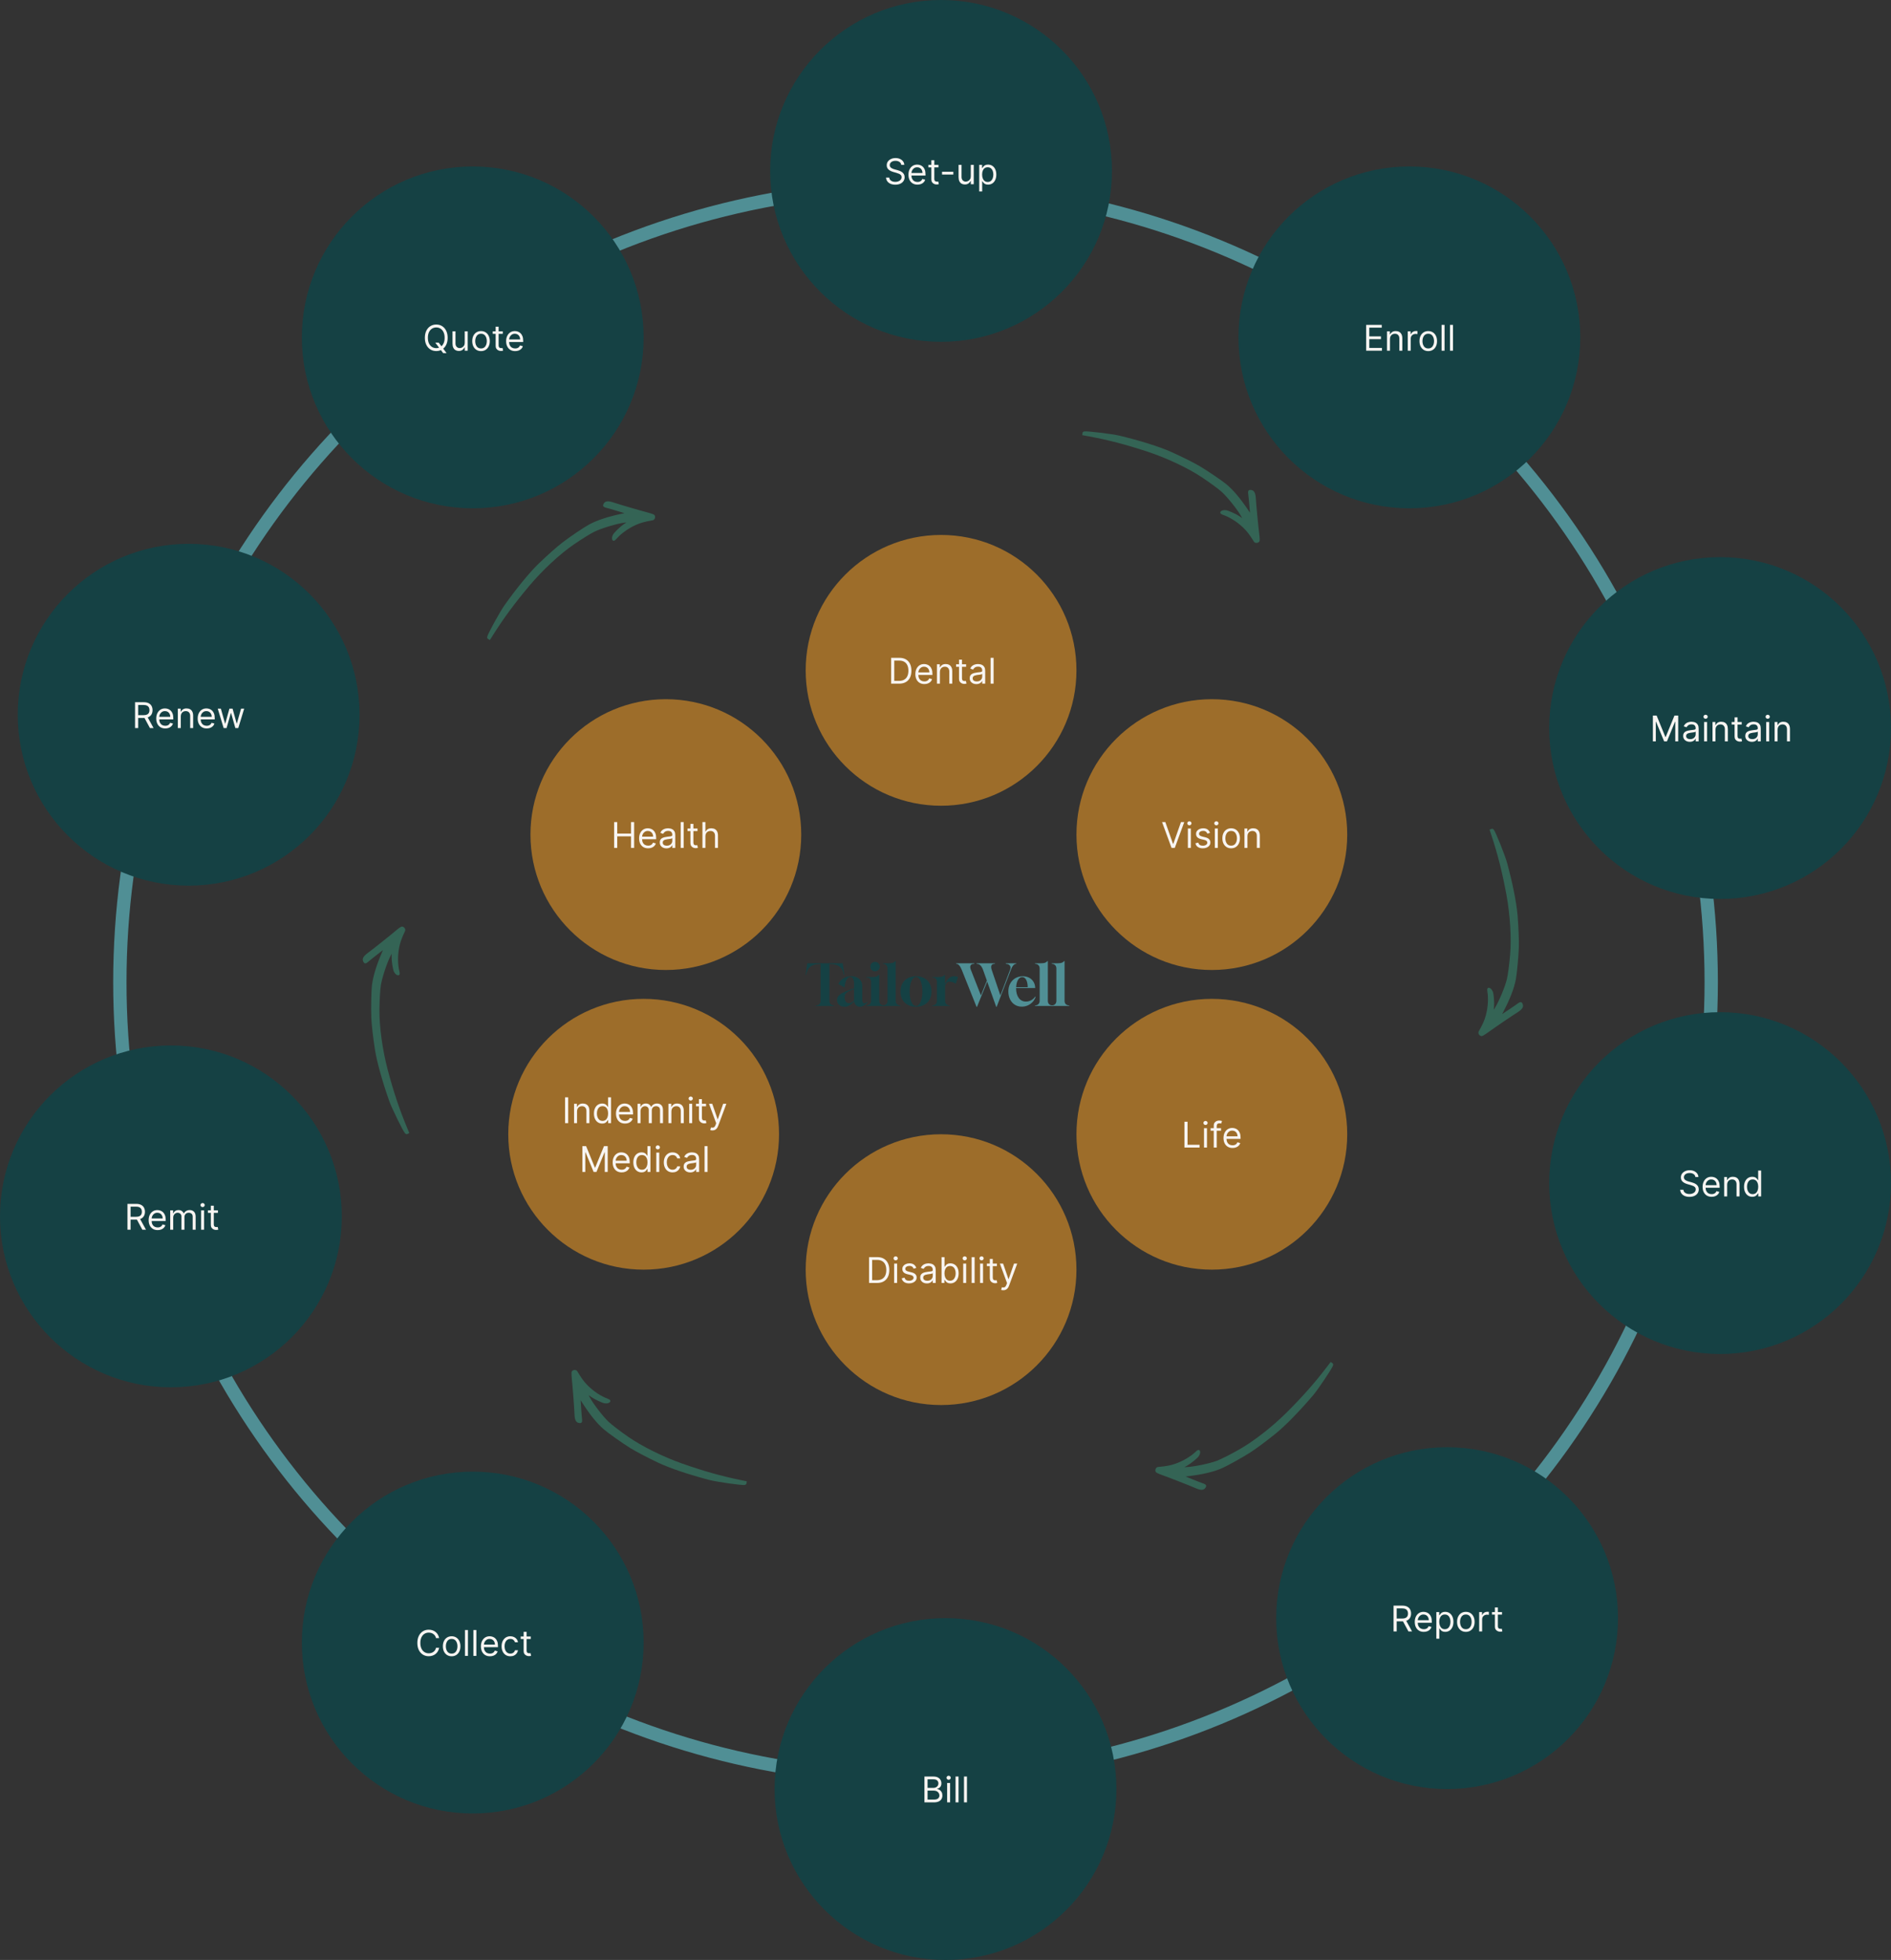 <svg width="852" height="883" viewBox="0 0 852 883" fill="none" xmlns="http://www.w3.org/2000/svg">
<rect x="0" y="0" width="852" height="883" fill="#333333" stroke="none"/>
<circle cx="412.5" cy="442.5" r="358.5" stroke="#508F95" stroke-width="6"/>
<circle cx="652" cy="729" r="77" fill="#154144"/>
<path d="M627.878 735V723.364H631.81C632.719 723.364 633.465 723.519 634.048 723.83C634.632 724.136 635.063 724.559 635.344 725.097C635.624 725.634 635.764 726.246 635.764 726.932C635.764 727.617 635.624 728.225 635.344 728.756C635.063 729.286 634.634 729.703 634.054 730.006C633.474 730.305 632.734 730.455 631.832 730.455H628.651V729.182H631.787C632.408 729.182 632.908 729.091 633.287 728.909C633.67 728.727 633.946 728.47 634.116 728.136C634.291 727.799 634.378 727.398 634.378 726.932C634.378 726.466 634.291 726.059 634.116 725.71C633.942 725.362 633.664 725.093 633.281 724.903C632.899 724.71 632.393 724.614 631.764 724.614H629.287V735H627.878ZM633.355 729.773L636.219 735H634.582L631.764 729.773H633.355ZM641.496 735.182C640.655 735.182 639.929 734.996 639.32 734.625C638.714 734.25 638.246 733.727 637.916 733.057C637.59 732.383 637.428 731.598 637.428 730.705C637.428 729.811 637.59 729.023 637.916 728.341C638.246 727.655 638.704 727.121 639.291 726.739C639.882 726.352 640.571 726.159 641.359 726.159C641.814 726.159 642.263 726.235 642.706 726.386C643.149 726.538 643.553 726.784 643.916 727.125C644.28 727.462 644.57 727.909 644.786 728.466C645.001 729.023 645.109 729.708 645.109 730.523V731.091H638.382V729.932H643.746C643.746 729.439 643.647 729 643.45 728.614C643.257 728.227 642.981 727.922 642.621 727.699C642.265 727.475 641.844 727.364 641.359 727.364C640.825 727.364 640.363 727.496 639.973 727.761C639.587 728.023 639.289 728.364 639.081 728.784C638.873 729.205 638.768 729.655 638.768 730.136V730.909C638.768 731.568 638.882 732.127 639.109 732.585C639.34 733.04 639.661 733.386 640.07 733.625C640.479 733.86 640.954 733.977 641.496 733.977C641.848 733.977 642.166 733.928 642.45 733.83C642.738 733.727 642.986 733.576 643.195 733.375C643.403 733.17 643.564 732.917 643.678 732.614L644.973 732.977C644.837 733.417 644.607 733.803 644.286 734.136C643.964 734.466 643.566 734.723 643.092 734.909C642.619 735.091 642.087 735.182 641.496 735.182ZM647.149 738.273V726.273H648.445V727.659H648.604C648.702 727.508 648.839 727.314 649.013 727.08C649.191 726.841 649.445 726.629 649.774 726.443C650.107 726.254 650.558 726.159 651.126 726.159C651.861 726.159 652.509 726.343 653.07 726.71C653.63 727.078 654.068 727.598 654.382 728.273C654.696 728.947 654.854 729.742 654.854 730.659C654.854 731.583 654.696 732.384 654.382 733.062C654.068 733.737 653.632 734.259 653.075 734.631C652.518 734.998 651.876 735.182 651.149 735.182C650.589 735.182 650.14 735.089 649.803 734.903C649.465 734.714 649.206 734.5 649.024 734.261C648.842 734.019 648.702 733.818 648.604 733.659H648.49V738.273H647.149ZM648.467 730.636C648.467 731.295 648.564 731.877 648.757 732.381C648.95 732.881 649.232 733.273 649.604 733.557C649.975 733.837 650.429 733.977 650.967 733.977C651.528 733.977 651.996 733.83 652.371 733.534C652.75 733.235 653.034 732.833 653.223 732.33C653.416 731.822 653.513 731.258 653.513 730.636C653.513 730.023 653.418 729.47 653.229 728.977C653.043 728.481 652.761 728.089 652.382 727.801C652.007 727.509 651.536 727.364 650.967 727.364C650.422 727.364 649.964 727.502 649.592 727.778C649.221 728.051 648.941 728.434 648.751 728.926C648.562 729.415 648.467 729.985 648.467 730.636ZM660.445 735.182C659.657 735.182 658.965 734.994 658.371 734.619C657.78 734.244 657.318 733.72 656.984 733.045C656.655 732.371 656.49 731.583 656.49 730.682C656.49 729.773 656.655 728.979 656.984 728.301C657.318 727.623 657.78 727.097 658.371 726.722C658.965 726.347 659.657 726.159 660.445 726.159C661.232 726.159 661.922 726.347 662.513 726.722C663.107 727.097 663.57 727.623 663.899 728.301C664.232 728.979 664.399 729.773 664.399 730.682C664.399 731.583 664.232 732.371 663.899 733.045C663.57 733.72 663.107 734.244 662.513 734.619C661.922 734.994 661.232 735.182 660.445 735.182ZM660.445 733.977C661.043 733.977 661.536 733.824 661.922 733.517C662.308 733.21 662.594 732.807 662.78 732.307C662.965 731.807 663.058 731.265 663.058 730.682C663.058 730.098 662.965 729.555 662.78 729.051C662.594 728.547 662.308 728.14 661.922 727.83C661.536 727.519 661.043 727.364 660.445 727.364C659.846 727.364 659.354 727.519 658.967 727.83C658.581 728.14 658.295 728.547 658.109 729.051C657.924 729.555 657.831 730.098 657.831 730.682C657.831 731.265 657.924 731.807 658.109 732.307C658.295 732.807 658.581 733.21 658.967 733.517C659.354 733.824 659.846 733.977 660.445 733.977ZM666.446 735V726.273H667.741V727.591H667.832C667.991 727.159 668.279 726.809 668.696 726.54C669.113 726.271 669.582 726.136 670.105 726.136C670.204 726.136 670.327 726.138 670.474 726.142C670.622 726.146 670.734 726.152 670.81 726.159V727.523C670.764 727.511 670.66 727.494 670.497 727.472C670.338 727.445 670.17 727.432 669.991 727.432C669.567 727.432 669.188 727.521 668.855 727.699C668.526 727.873 668.264 728.116 668.071 728.426C667.882 728.733 667.787 729.083 667.787 729.477V735H666.446ZM676.741 726.273V727.409H672.219V726.273H676.741ZM673.537 724.182H674.878V732.5C674.878 732.879 674.933 733.163 675.043 733.352C675.156 733.538 675.3 733.663 675.474 733.727C675.652 733.788 675.84 733.818 676.037 733.818C676.185 733.818 676.306 733.811 676.401 733.795C676.495 733.777 676.571 733.761 676.628 733.75L676.901 734.955C676.81 734.989 676.683 735.023 676.52 735.057C676.357 735.095 676.151 735.114 675.901 735.114C675.522 735.114 675.151 735.032 674.787 734.869C674.427 734.706 674.128 734.458 673.889 734.125C673.654 733.792 673.537 733.371 673.537 732.864V724.182Z" fill="#F8F5F2"/>
<circle cx="426" cy="806" r="77" fill="#154144"/>
<path d="M416.511 812V800.364H420.579C421.389 800.364 422.058 800.504 422.585 800.784C423.111 801.061 423.503 801.434 423.761 801.903C424.018 802.369 424.147 802.886 424.147 803.455C424.147 803.955 424.058 804.367 423.88 804.693C423.706 805.019 423.475 805.277 423.187 805.466C422.903 805.655 422.594 805.795 422.261 805.886V806C422.617 806.023 422.975 806.148 423.335 806.375C423.694 806.602 423.996 806.928 424.238 807.352C424.48 807.777 424.602 808.295 424.602 808.909C424.602 809.492 424.469 810.017 424.204 810.483C423.939 810.949 423.52 811.318 422.948 811.591C422.376 811.864 421.632 812 420.715 812H416.511ZM417.92 810.75H420.715C421.636 810.75 422.289 810.572 422.675 810.216C423.066 809.856 423.261 809.42 423.261 808.909C423.261 808.515 423.16 808.152 422.96 807.818C422.759 807.481 422.473 807.212 422.102 807.011C421.73 806.807 421.291 806.705 420.783 806.705H417.92V810.75ZM417.92 805.477H420.533C420.958 805.477 421.34 805.394 421.681 805.227C422.026 805.061 422.299 804.826 422.499 804.523C422.704 804.22 422.806 803.864 422.806 803.455C422.806 802.943 422.628 802.509 422.272 802.153C421.916 801.794 421.352 801.614 420.579 801.614H417.92V805.477ZM426.735 812V803.273H428.076V812H426.735ZM427.417 801.818C427.156 801.818 426.93 801.729 426.741 801.551C426.555 801.373 426.462 801.159 426.462 800.909C426.462 800.659 426.555 800.445 426.741 800.267C426.93 800.089 427.156 800 427.417 800C427.678 800 427.902 800.089 428.087 800.267C428.277 800.445 428.371 800.659 428.371 800.909C428.371 801.159 428.277 801.373 428.087 801.551C427.902 801.729 427.678 801.818 427.417 801.818ZM431.873 800.364V812H430.532V800.364H431.873ZM435.67 800.364V812H434.329V800.364H435.67Z" fill="#F8F5F2"/>
<circle cx="213" cy="740" r="77" fill="#154144"/>
<path d="M197.851 738H196.442C196.358 737.595 196.213 737.239 196.004 736.932C195.8 736.625 195.55 736.367 195.254 736.159C194.963 735.947 194.639 735.788 194.283 735.682C193.927 735.576 193.555 735.523 193.169 735.523C192.464 735.523 191.826 735.701 191.254 736.057C190.686 736.413 190.233 736.938 189.896 737.631C189.563 738.324 189.396 739.174 189.396 740.182C189.396 741.189 189.563 742.04 189.896 742.733C190.233 743.426 190.686 743.951 191.254 744.307C191.826 744.663 192.464 744.841 193.169 744.841C193.555 744.841 193.927 744.788 194.283 744.682C194.639 744.576 194.963 744.419 195.254 744.21C195.55 743.998 195.8 743.739 196.004 743.432C196.213 743.121 196.358 742.765 196.442 742.364H197.851C197.745 742.958 197.552 743.491 197.271 743.96C196.991 744.43 196.643 744.83 196.226 745.159C195.809 745.485 195.341 745.733 194.822 745.903C194.307 746.074 193.756 746.159 193.169 746.159C192.177 746.159 191.294 745.917 190.521 745.432C189.749 744.947 189.141 744.258 188.697 743.364C188.254 742.47 188.033 741.409 188.033 740.182C188.033 738.955 188.254 737.894 188.697 737C189.141 736.106 189.749 735.417 190.521 734.932C191.294 734.447 192.177 734.205 193.169 734.205C193.756 734.205 194.307 734.29 194.822 734.46C195.341 734.631 195.809 734.881 196.226 735.21C196.643 735.536 196.991 735.934 197.271 736.403C197.552 736.869 197.745 737.402 197.851 738ZM203.491 746.182C202.704 746.182 202.012 745.994 201.418 745.619C200.827 745.244 200.365 744.72 200.031 744.045C199.702 743.371 199.537 742.583 199.537 741.682C199.537 740.773 199.702 739.979 200.031 739.301C200.365 738.623 200.827 738.097 201.418 737.722C202.012 737.347 202.704 737.159 203.491 737.159C204.279 737.159 204.969 737.347 205.56 737.722C206.154 738.097 206.616 738.623 206.946 739.301C207.279 739.979 207.446 740.773 207.446 741.682C207.446 742.583 207.279 743.371 206.946 744.045C206.616 744.72 206.154 745.244 205.56 745.619C204.969 745.994 204.279 746.182 203.491 746.182ZM203.491 744.977C204.09 744.977 204.582 744.824 204.969 744.517C205.355 744.21 205.641 743.807 205.827 743.307C206.012 742.807 206.105 742.265 206.105 741.682C206.105 741.098 206.012 740.555 205.827 740.051C205.641 739.547 205.355 739.14 204.969 738.83C204.582 738.519 204.09 738.364 203.491 738.364C202.893 738.364 202.401 738.519 202.014 738.83C201.628 739.14 201.342 739.547 201.156 740.051C200.971 740.555 200.878 741.098 200.878 741.682C200.878 742.265 200.971 742.807 201.156 743.307C201.342 743.807 201.628 744.21 202.014 744.517C202.401 744.824 202.893 744.977 203.491 744.977ZM210.834 734.364V746H209.493V734.364H210.834ZM214.631 734.364V746H213.29V734.364H214.631ZM220.746 746.182C219.905 746.182 219.179 745.996 218.57 745.625C217.964 745.25 217.496 744.727 217.166 744.057C216.84 743.383 216.678 742.598 216.678 741.705C216.678 740.811 216.84 740.023 217.166 739.341C217.496 738.655 217.954 738.121 218.541 737.739C219.132 737.352 219.821 737.159 220.609 737.159C221.064 737.159 221.513 737.235 221.956 737.386C222.399 737.538 222.803 737.784 223.166 738.125C223.53 738.462 223.82 738.909 224.036 739.466C224.251 740.023 224.359 740.708 224.359 741.523V742.091H217.632V740.932H222.996C222.996 740.439 222.897 740 222.7 739.614C222.507 739.227 222.231 738.922 221.871 738.699C221.515 738.475 221.094 738.364 220.609 738.364C220.075 738.364 219.613 738.496 219.223 738.761C218.837 739.023 218.539 739.364 218.331 739.784C218.123 740.205 218.018 740.655 218.018 741.136V741.909C218.018 742.568 218.132 743.127 218.359 743.585C218.59 744.04 218.911 744.386 219.32 744.625C219.729 744.86 220.204 744.977 220.746 744.977C221.098 744.977 221.416 744.928 221.7 744.83C221.988 744.727 222.236 744.576 222.445 744.375C222.653 744.17 222.814 743.917 222.928 743.614L224.223 743.977C224.087 744.417 223.857 744.803 223.536 745.136C223.214 745.466 222.816 745.723 222.342 745.909C221.869 746.091 221.337 746.182 220.746 746.182ZM229.945 746.182C229.126 746.182 228.422 745.989 227.831 745.602C227.24 745.216 226.786 744.684 226.467 744.006C226.149 743.328 225.99 742.553 225.99 741.682C225.99 740.795 226.153 740.013 226.479 739.335C226.808 738.653 227.267 738.121 227.854 737.739C228.445 737.352 229.134 737.159 229.922 737.159C230.536 737.159 231.089 737.273 231.581 737.5C232.073 737.727 232.477 738.045 232.791 738.455C233.106 738.864 233.301 739.341 233.376 739.886H232.036C231.933 739.489 231.706 739.136 231.354 738.83C231.005 738.519 230.536 738.364 229.945 738.364C229.422 738.364 228.964 738.5 228.57 738.773C228.179 739.042 227.875 739.422 227.655 739.915C227.439 740.403 227.331 740.977 227.331 741.636C227.331 742.311 227.437 742.898 227.649 743.398C227.865 743.898 228.168 744.286 228.558 744.562C228.952 744.839 229.414 744.977 229.945 744.977C230.293 744.977 230.609 744.917 230.893 744.795C231.178 744.674 231.418 744.5 231.615 744.273C231.812 744.045 231.952 743.773 232.036 743.455H233.376C233.301 743.97 233.113 744.434 232.814 744.847C232.518 745.256 232.126 745.581 231.638 745.824C231.153 746.062 230.589 746.182 229.945 746.182ZM239.132 737.273V738.409H234.609V737.273H239.132ZM235.928 735.182H237.268V743.5C237.268 743.879 237.323 744.163 237.433 744.352C237.547 744.538 237.691 744.663 237.865 744.727C238.043 744.788 238.231 744.818 238.428 744.818C238.575 744.818 238.696 744.811 238.791 744.795C238.886 744.777 238.962 744.761 239.018 744.75L239.291 745.955C239.2 745.989 239.073 746.023 238.911 746.057C238.748 746.095 238.541 746.114 238.291 746.114C237.912 746.114 237.541 746.032 237.178 745.869C236.818 745.706 236.518 745.458 236.28 745.125C236.045 744.792 235.928 744.371 235.928 743.864V735.182Z" fill="#F8F5F2"/>
<circle cx="77" cy="548" r="77" fill="#154144"/>
<path d="M57.425 554V542.364H61.356C62.266 542.364 63.012 542.519 63.595 542.83C64.178 543.136 64.61 543.559 64.891 544.097C65.171 544.634 65.311 545.246 65.311 545.932C65.311 546.617 65.171 547.225 64.891 547.756C64.61 548.286 64.18 548.703 63.601 549.006C63.021 549.305 62.281 549.455 61.379 549.455H58.197V548.182H61.334C61.955 548.182 62.455 548.091 62.834 547.909C63.216 547.727 63.493 547.47 63.663 547.136C63.838 546.799 63.925 546.398 63.925 545.932C63.925 545.466 63.838 545.059 63.663 544.71C63.489 544.362 63.211 544.093 62.828 543.903C62.446 543.71 61.94 543.614 61.311 543.614H58.834V554H57.425ZM62.902 548.773L65.766 554H64.129L61.311 548.773H62.902ZM71.043 554.182C70.202 554.182 69.476 553.996 68.867 553.625C68.26 553.25 67.793 552.727 67.463 552.057C67.137 551.383 66.974 550.598 66.974 549.705C66.974 548.811 67.137 548.023 67.463 547.341C67.793 546.655 68.251 546.121 68.838 545.739C69.429 545.352 70.118 545.159 70.906 545.159C71.361 545.159 71.81 545.235 72.253 545.386C72.696 545.538 73.099 545.784 73.463 546.125C73.827 546.462 74.117 546.909 74.332 547.466C74.548 548.023 74.656 548.708 74.656 549.523V550.091H67.929V548.932H73.293C73.293 548.439 73.194 548 72.997 547.614C72.804 547.227 72.528 546.922 72.168 546.699C71.812 546.475 71.391 546.364 70.906 546.364C70.372 546.364 69.91 546.496 69.52 546.761C69.133 547.023 68.836 547.364 68.628 547.784C68.419 548.205 68.315 548.655 68.315 549.136V549.909C68.315 550.568 68.429 551.127 68.656 551.585C68.887 552.04 69.207 552.386 69.617 552.625C70.026 552.86 70.501 552.977 71.043 552.977C71.395 552.977 71.713 552.928 71.997 552.83C72.285 552.727 72.533 552.576 72.742 552.375C72.95 552.17 73.111 551.917 73.224 551.614L74.52 551.977C74.383 552.417 74.154 552.803 73.832 553.136C73.51 553.466 73.113 553.723 72.639 553.909C72.166 554.091 71.633 554.182 71.043 554.182ZM76.696 554V545.273H77.992V546.636H78.105C78.287 546.17 78.581 545.809 78.986 545.551C79.391 545.29 79.878 545.159 80.446 545.159C81.022 545.159 81.501 545.29 81.883 545.551C82.27 545.809 82.571 546.17 82.787 546.636H82.878C83.101 546.186 83.437 545.828 83.883 545.562C84.331 545.294 84.867 545.159 85.492 545.159C86.272 545.159 86.91 545.403 87.406 545.892C87.903 546.377 88.151 547.133 88.151 548.159V554H86.81V548.159C86.81 547.515 86.633 547.055 86.281 546.778C85.929 546.502 85.514 546.364 85.037 546.364C84.423 546.364 83.948 546.549 83.611 546.92C83.274 547.288 83.105 547.754 83.105 548.318V554H81.742V548.023C81.742 547.527 81.581 547.127 81.258 546.824C80.937 546.517 80.522 546.364 80.014 546.364C79.666 546.364 79.34 546.456 79.037 546.642C78.738 546.828 78.495 547.085 78.31 547.415C78.128 547.741 78.037 548.117 78.037 548.545V554H76.696ZM90.602 554V545.273H91.943V554H90.602ZM91.284 543.818C91.023 543.818 90.797 543.729 90.608 543.551C90.422 543.373 90.329 543.159 90.329 542.909C90.329 542.659 90.422 542.445 90.608 542.267C90.797 542.089 91.023 542 91.284 542C91.546 542 91.769 542.089 91.954 542.267C92.144 542.445 92.239 542.659 92.239 542.909C92.239 543.159 92.144 543.373 91.954 543.551C91.769 543.729 91.546 543.818 91.284 543.818ZM98.195 545.273V546.409H93.672V545.273H98.195ZM94.99 543.182H96.331V551.5C96.331 551.879 96.386 552.163 96.496 552.352C96.609 552.538 96.753 552.663 96.928 552.727C97.106 552.788 97.293 552.818 97.49 552.818C97.638 552.818 97.759 552.811 97.854 552.795C97.948 552.777 98.024 552.761 98.081 552.75L98.354 553.955C98.263 553.989 98.136 554.023 97.973 554.057C97.81 554.095 97.604 554.114 97.354 554.114C96.975 554.114 96.604 554.032 96.24 553.869C95.88 553.706 95.581 553.458 95.342 553.125C95.108 552.792 94.99 552.371 94.99 551.864V543.182Z" fill="#F8F5F2"/>
<circle cx="85" cy="322" r="77" fill="#154144"/>
<path d="M60.847 328V316.364H64.778C65.688 316.364 66.434 316.519 67.017 316.83C67.6 317.136 68.032 317.559 68.312 318.097C68.593 318.634 68.733 319.246 68.733 319.932C68.733 320.617 68.593 321.225 68.312 321.756C68.032 322.286 67.602 322.703 67.023 323.006C66.443 323.305 65.703 323.455 64.801 323.455H61.619V322.182H64.756C65.377 322.182 65.877 322.091 66.256 321.909C66.638 321.727 66.915 321.47 67.085 321.136C67.26 320.799 67.347 320.398 67.347 319.932C67.347 319.466 67.26 319.059 67.085 318.71C66.911 318.362 66.633 318.093 66.25 317.903C65.867 317.71 65.362 317.614 64.733 317.614H62.256V328H60.847ZM66.324 322.773L69.188 328H67.551L64.733 322.773H66.324ZM74.465 328.182C73.624 328.182 72.898 327.996 72.288 327.625C71.682 327.25 71.215 326.727 70.885 326.057C70.559 325.383 70.396 324.598 70.396 323.705C70.396 322.811 70.559 322.023 70.885 321.341C71.215 320.655 71.673 320.121 72.26 319.739C72.851 319.352 73.54 319.159 74.328 319.159C74.783 319.159 75.231 319.235 75.675 319.386C76.118 319.538 76.521 319.784 76.885 320.125C77.249 320.462 77.538 320.909 77.754 321.466C77.97 322.023 78.078 322.708 78.078 323.523V324.091H71.351V322.932H76.715C76.715 322.439 76.616 322 76.419 321.614C76.226 321.227 75.949 320.922 75.59 320.699C75.233 320.475 74.813 320.364 74.328 320.364C73.794 320.364 73.332 320.496 72.942 320.761C72.555 321.023 72.258 321.364 72.05 321.784C71.841 322.205 71.737 322.655 71.737 323.136V323.909C71.737 324.568 71.851 325.127 72.078 325.585C72.309 326.04 72.629 326.386 73.038 326.625C73.447 326.86 73.923 326.977 74.465 326.977C74.817 326.977 75.135 326.928 75.419 326.83C75.707 326.727 75.955 326.576 76.163 326.375C76.372 326.17 76.533 325.917 76.646 325.614L77.942 325.977C77.805 326.417 77.576 326.803 77.254 327.136C76.932 327.466 76.535 327.723 76.061 327.909C75.588 328.091 75.055 328.182 74.465 328.182ZM81.459 322.75V328H80.118V319.273H81.413V320.636H81.527C81.731 320.193 82.042 319.837 82.459 319.568C82.876 319.295 83.413 319.159 84.072 319.159C84.663 319.159 85.18 319.28 85.624 319.523C86.067 319.761 86.412 320.125 86.658 320.614C86.904 321.098 87.027 321.712 87.027 322.455V328H85.686V322.545C85.686 321.86 85.508 321.326 85.152 320.943C84.796 320.557 84.307 320.364 83.686 320.364C83.258 320.364 82.876 320.456 82.538 320.642C82.205 320.828 81.942 321.098 81.749 321.455C81.555 321.811 81.459 322.242 81.459 322.75ZM93.136 328.182C92.296 328.182 91.57 327.996 90.96 327.625C90.354 327.25 89.886 326.727 89.557 326.057C89.231 325.383 89.068 324.598 89.068 323.705C89.068 322.811 89.231 322.023 89.557 321.341C89.886 320.655 90.345 320.121 90.932 319.739C91.523 319.352 92.212 319.159 93 319.159C93.454 319.159 93.903 319.235 94.347 319.386C94.79 319.538 95.193 319.784 95.557 320.125C95.921 320.462 96.21 320.909 96.426 321.466C96.642 322.023 96.75 322.708 96.75 323.523V324.091H90.023V322.932H95.386C95.386 322.439 95.288 322 95.091 321.614C94.898 321.227 94.621 320.922 94.261 320.699C93.905 320.475 93.485 320.364 93 320.364C92.466 320.364 92.004 320.496 91.614 320.761C91.227 321.023 90.93 321.364 90.722 321.784C90.513 322.205 90.409 322.655 90.409 323.136V323.909C90.409 324.568 90.523 325.127 90.75 325.585C90.981 326.04 91.301 326.386 91.71 326.625C92.119 326.86 92.595 326.977 93.136 326.977C93.489 326.977 93.807 326.928 94.091 326.83C94.379 326.727 94.627 326.576 94.835 326.375C95.044 326.17 95.204 325.917 95.318 325.614L96.614 325.977C96.477 326.417 96.248 326.803 95.926 327.136C95.604 327.466 95.206 327.723 94.733 327.909C94.26 328.091 93.727 328.182 93.136 328.182ZM100.767 328L98.108 319.273H99.517L101.403 325.955H101.494L103.358 319.273H104.79L106.631 325.932H106.722L108.608 319.273H110.017L107.358 328H106.04L104.131 321.295H103.994L102.085 328H100.767Z" fill="#F8F5F2"/>
<circle cx="213" cy="152" r="77" fill="#154144"/>
<path d="M196.105 154.364H197.651L198.946 156.068L199.287 156.523L201.219 159.091H199.673L198.401 157.386L198.082 156.955L196.105 154.364ZM201.696 152.182C201.696 153.409 201.474 154.47 201.031 155.364C200.588 156.258 199.98 156.947 199.207 157.432C198.435 157.917 197.552 158.159 196.56 158.159C195.567 158.159 194.685 157.917 193.912 157.432C193.139 156.947 192.531 156.258 192.088 155.364C191.645 154.47 191.423 153.409 191.423 152.182C191.423 150.955 191.645 149.894 192.088 149C192.531 148.106 193.139 147.417 193.912 146.932C194.685 146.447 195.567 146.205 196.56 146.205C197.552 146.205 198.435 146.447 199.207 146.932C199.98 147.417 200.588 148.106 201.031 149C201.474 149.894 201.696 150.955 201.696 152.182ZM200.332 152.182C200.332 151.174 200.164 150.324 199.827 149.631C199.493 148.938 199.041 148.413 198.469 148.057C197.901 147.701 197.264 147.523 196.56 147.523C195.855 147.523 195.217 147.701 194.645 148.057C194.077 148.413 193.624 148.938 193.287 149.631C192.954 150.324 192.787 151.174 192.787 152.182C192.787 153.189 192.954 154.04 193.287 154.733C193.624 155.426 194.077 155.951 194.645 156.307C195.217 156.663 195.855 156.841 196.56 156.841C197.264 156.841 197.901 156.663 198.469 156.307C199.041 155.951 199.493 155.426 199.827 154.733C200.164 154.04 200.332 153.189 200.332 152.182ZM209.384 154.432V149.273H210.724V158H209.384V156.523H209.293C209.088 156.966 208.77 157.343 208.338 157.653C207.906 157.96 207.361 158.114 206.702 158.114C206.156 158.114 205.671 157.994 205.247 157.756C204.823 157.513 204.49 157.15 204.247 156.665C204.005 156.176 203.884 155.561 203.884 154.818V149.273H205.224V154.727C205.224 155.364 205.402 155.871 205.759 156.25C206.118 156.629 206.577 156.818 207.134 156.818C207.467 156.818 207.806 156.733 208.151 156.562C208.499 156.392 208.791 156.131 209.026 155.778C209.264 155.426 209.384 154.977 209.384 154.432ZM216.726 158.182C215.938 158.182 215.247 157.994 214.652 157.619C214.061 157.244 213.599 156.72 213.266 156.045C212.936 155.371 212.771 154.583 212.771 153.682C212.771 152.773 212.936 151.979 213.266 151.301C213.599 150.623 214.061 150.097 214.652 149.722C215.247 149.347 215.938 149.159 216.726 149.159C217.514 149.159 218.203 149.347 218.794 149.722C219.389 150.097 219.851 150.623 220.18 151.301C220.514 151.979 220.68 152.773 220.68 153.682C220.68 154.583 220.514 155.371 220.18 156.045C219.851 156.72 219.389 157.244 218.794 157.619C218.203 157.994 217.514 158.182 216.726 158.182ZM216.726 156.977C217.324 156.977 217.817 156.824 218.203 156.517C218.589 156.21 218.875 155.807 219.061 155.307C219.247 154.807 219.339 154.265 219.339 153.682C219.339 153.098 219.247 152.555 219.061 152.051C218.875 151.547 218.589 151.14 218.203 150.83C217.817 150.519 217.324 150.364 216.726 150.364C216.127 150.364 215.635 150.519 215.249 150.83C214.862 151.14 214.576 151.547 214.391 152.051C214.205 152.555 214.112 153.098 214.112 153.682C214.112 154.265 214.205 154.807 214.391 155.307C214.576 155.807 214.862 156.21 215.249 156.517C215.635 156.824 216.127 156.977 216.726 156.977ZM226.523 149.273V150.409H222V149.273H226.523ZM223.318 147.182H224.659V155.5C224.659 155.879 224.714 156.163 224.824 156.352C224.938 156.538 225.081 156.663 225.256 156.727C225.434 156.788 225.621 156.818 225.818 156.818C225.966 156.818 226.087 156.811 226.182 156.795C226.277 156.777 226.352 156.761 226.409 156.75L226.682 157.955C226.591 157.989 226.464 158.023 226.301 158.057C226.138 158.095 225.932 158.114 225.682 158.114C225.303 158.114 224.932 158.032 224.568 157.869C224.208 157.706 223.909 157.458 223.67 157.125C223.436 156.792 223.318 156.371 223.318 155.864V147.182ZM232.105 158.182C231.264 158.182 230.539 157.996 229.929 157.625C229.323 157.25 228.855 156.727 228.526 156.057C228.2 155.383 228.037 154.598 228.037 153.705C228.037 152.811 228.2 152.023 228.526 151.341C228.855 150.655 229.313 150.121 229.901 149.739C230.491 149.352 231.181 149.159 231.969 149.159C232.423 149.159 232.872 149.235 233.315 149.386C233.759 149.538 234.162 149.784 234.526 150.125C234.889 150.462 235.179 150.909 235.395 151.466C235.611 152.023 235.719 152.708 235.719 153.523V154.091H228.991V152.932H234.355C234.355 152.439 234.257 152 234.06 151.614C233.866 151.227 233.59 150.922 233.23 150.699C232.874 150.475 232.454 150.364 231.969 150.364C231.435 150.364 230.973 150.496 230.582 150.761C230.196 151.023 229.899 151.364 229.69 151.784C229.482 152.205 229.378 152.655 229.378 153.136V153.909C229.378 154.568 229.491 155.127 229.719 155.585C229.95 156.04 230.27 156.386 230.679 156.625C231.088 156.86 231.563 156.977 232.105 156.977C232.457 156.977 232.776 156.928 233.06 156.83C233.348 156.727 233.596 156.576 233.804 156.375C234.012 156.17 234.173 155.917 234.287 155.614L235.582 155.977C235.446 156.417 235.217 156.803 234.895 157.136C234.573 157.466 234.175 157.723 233.702 157.909C233.228 158.091 232.696 158.182 232.105 158.182Z" fill="#F8F5F2"/>
<circle cx="424" cy="77" r="77" fill="#154144"/>
<path d="M406.062 74.273C405.994 73.697 405.717 73.25 405.232 72.932C404.747 72.614 404.153 72.454 403.448 72.454C402.933 72.454 402.482 72.538 402.096 72.704C401.713 72.871 401.414 73.1 401.198 73.392C400.986 73.684 400.88 74.015 400.88 74.386C400.88 74.697 400.954 74.964 401.102 75.188C401.253 75.407 401.446 75.591 401.681 75.739C401.916 75.883 402.162 76.002 402.42 76.097C402.677 76.188 402.914 76.261 403.13 76.318L404.312 76.636C404.615 76.716 404.952 76.826 405.323 76.966C405.698 77.106 406.056 77.297 406.397 77.54C406.742 77.778 407.026 78.085 407.249 78.46C407.473 78.835 407.585 79.296 407.585 79.841C407.585 80.47 407.42 81.038 407.09 81.546C406.764 82.053 406.287 82.456 405.658 82.756C405.033 83.055 404.274 83.204 403.38 83.204C402.547 83.204 401.825 83.07 401.215 82.801C400.609 82.532 400.132 82.157 399.783 81.676C399.439 81.195 399.244 80.636 399.198 80H400.653C400.691 80.439 400.838 80.803 401.096 81.091C401.357 81.375 401.687 81.587 402.085 81.727C402.486 81.864 402.918 81.932 403.38 81.932C403.918 81.932 404.401 81.845 404.829 81.671C405.257 81.492 405.596 81.246 405.846 80.932C406.096 80.614 406.221 80.242 406.221 79.818C406.221 79.432 406.113 79.117 405.897 78.875C405.681 78.633 405.397 78.436 405.045 78.284C404.692 78.133 404.312 78 403.903 77.886L402.471 77.477C401.562 77.216 400.842 76.843 400.312 76.358C399.781 75.873 399.516 75.239 399.516 74.454C399.516 73.803 399.692 73.235 400.045 72.75C400.401 72.261 400.878 71.883 401.477 71.614C402.079 71.341 402.751 71.204 403.494 71.204C404.244 71.204 404.91 71.339 405.494 71.608C406.077 71.873 406.539 72.237 406.88 72.699C407.225 73.161 407.406 73.686 407.425 74.273H406.062ZM413.379 83.182C412.538 83.182 411.812 82.996 411.202 82.625C410.596 82.25 410.129 81.727 409.799 81.057C409.473 80.383 409.31 79.599 409.31 78.704C409.31 77.811 409.473 77.023 409.799 76.341C410.129 75.655 410.587 75.121 411.174 74.739C411.765 74.352 412.454 74.159 413.242 74.159C413.697 74.159 414.146 74.235 414.589 74.386C415.032 74.538 415.435 74.784 415.799 75.125C416.163 75.462 416.452 75.909 416.668 76.466C416.884 77.023 416.992 77.708 416.992 78.523V79.091H410.265V77.932H415.629C415.629 77.439 415.53 77 415.333 76.614C415.14 76.227 414.863 75.922 414.504 75.699C414.147 75.475 413.727 75.364 413.242 75.364C412.708 75.364 412.246 75.496 411.856 75.761C411.469 76.023 411.172 76.364 410.964 76.784C410.755 77.204 410.651 77.655 410.651 78.136V78.909C410.651 79.568 410.765 80.127 410.992 80.585C411.223 81.04 411.543 81.386 411.952 81.625C412.362 81.86 412.837 81.977 413.379 81.977C413.731 81.977 414.049 81.928 414.333 81.829C414.621 81.727 414.869 81.576 415.077 81.375C415.286 81.171 415.447 80.917 415.56 80.614L416.856 80.977C416.719 81.417 416.49 81.803 416.168 82.136C415.846 82.466 415.449 82.724 414.975 82.909C414.502 83.091 413.969 83.182 413.379 83.182ZM422.827 74.273V75.409H418.305V74.273H422.827ZM419.623 72.182H420.964V80.5C420.964 80.879 421.019 81.163 421.129 81.352C421.242 81.538 421.386 81.663 421.56 81.727C421.738 81.788 421.926 81.818 422.123 81.818C422.271 81.818 422.392 81.811 422.487 81.796C422.581 81.776 422.657 81.761 422.714 81.75L422.987 82.954C422.896 82.989 422.769 83.023 422.606 83.057C422.443 83.095 422.237 83.114 421.987 83.114C421.608 83.114 421.237 83.032 420.873 82.869C420.513 82.706 420.214 82.458 419.975 82.125C419.74 81.792 419.623 81.371 419.623 80.864V72.182ZM429.532 77.386V78.636H424.441V77.386H429.532ZM437.391 79.432V74.273H438.732V83H437.391V81.523H437.3C437.096 81.966 436.778 82.343 436.346 82.653C435.914 82.96 435.369 83.114 434.71 83.114C434.164 83.114 433.679 82.994 433.255 82.756C432.831 82.513 432.497 82.15 432.255 81.665C432.013 81.176 431.891 80.561 431.891 79.818V74.273H433.232V79.727C433.232 80.364 433.41 80.871 433.766 81.25C434.126 81.629 434.585 81.818 435.141 81.818C435.475 81.818 435.814 81.733 436.158 81.562C436.507 81.392 436.799 81.131 437.033 80.778C437.272 80.426 437.391 79.977 437.391 79.432ZM441.188 86.273V74.273H442.484V75.659H442.643C442.741 75.508 442.878 75.314 443.052 75.079C443.23 74.841 443.484 74.629 443.813 74.443C444.147 74.254 444.597 74.159 445.165 74.159C445.9 74.159 446.548 74.343 447.109 74.71C447.669 75.078 448.107 75.599 448.421 76.273C448.736 76.947 448.893 77.742 448.893 78.659C448.893 79.583 448.736 80.385 448.421 81.062C448.107 81.737 447.671 82.26 447.114 82.631C446.558 82.998 445.915 83.182 445.188 83.182C444.628 83.182 444.179 83.089 443.842 82.903C443.504 82.714 443.245 82.5 443.063 82.261C442.881 82.019 442.741 81.818 442.643 81.659H442.529V86.273H441.188ZM442.506 78.636C442.506 79.296 442.603 79.877 442.796 80.381C442.989 80.881 443.272 81.273 443.643 81.557C444.014 81.837 444.469 81.977 445.006 81.977C445.567 81.977 446.035 81.829 446.41 81.534C446.789 81.235 447.073 80.833 447.262 80.329C447.455 79.822 447.552 79.258 447.552 78.636C447.552 78.023 447.457 77.47 447.268 76.977C447.082 76.481 446.8 76.089 446.421 75.801C446.046 75.51 445.575 75.364 445.006 75.364C444.461 75.364 444.003 75.502 443.631 75.778C443.26 76.051 442.98 76.434 442.79 76.926C442.601 77.415 442.506 77.985 442.506 78.636Z" fill="#F8F5F2"/>
<circle cx="635" cy="152" r="77" fill="#154144"/>
<path d="M615.534 158V146.364H622.557V147.614H616.943V151.545H622.193V152.795H616.943V156.75H622.648V158H615.534ZM626.256 152.75V158H624.915V149.273H626.21V150.636H626.324C626.528 150.193 626.839 149.837 627.256 149.568C627.672 149.295 628.21 149.159 628.869 149.159C629.46 149.159 629.977 149.28 630.42 149.523C630.864 149.761 631.208 150.125 631.455 150.614C631.701 151.098 631.824 151.712 631.824 152.455V158H630.483V152.545C630.483 151.86 630.305 151.326 629.949 150.943C629.593 150.557 629.104 150.364 628.483 150.364C628.055 150.364 627.672 150.456 627.335 150.642C627.002 150.828 626.739 151.098 626.545 151.455C626.352 151.811 626.256 152.242 626.256 152.75ZM634.274 158V149.273H635.57V150.591H635.661C635.82 150.159 636.107 149.809 636.524 149.54C636.941 149.271 637.411 149.136 637.933 149.136C638.032 149.136 638.155 149.138 638.303 149.142C638.45 149.146 638.562 149.152 638.638 149.159V150.523C638.592 150.511 638.488 150.494 638.325 150.472C638.166 150.445 637.998 150.432 637.82 150.432C637.395 150.432 637.017 150.521 636.683 150.699C636.354 150.873 636.092 151.116 635.899 151.426C635.71 151.733 635.615 152.083 635.615 152.477V158H634.274ZM643.507 158.182C642.719 158.182 642.028 157.994 641.433 157.619C640.842 157.244 640.38 156.72 640.047 156.045C639.717 155.371 639.553 154.583 639.553 153.682C639.553 152.773 639.717 151.979 640.047 151.301C640.38 150.623 640.842 150.097 641.433 149.722C642.028 149.347 642.719 149.159 643.507 149.159C644.295 149.159 644.984 149.347 645.575 149.722C646.17 150.097 646.632 150.623 646.962 151.301C647.295 151.979 647.462 152.773 647.462 153.682C647.462 154.583 647.295 155.371 646.962 156.045C646.632 156.72 646.17 157.244 645.575 157.619C644.984 157.994 644.295 158.182 643.507 158.182ZM643.507 156.977C644.106 156.977 644.598 156.824 644.984 156.517C645.371 156.21 645.657 155.807 645.842 155.307C646.028 154.807 646.121 154.265 646.121 153.682C646.121 153.098 646.028 152.555 645.842 152.051C645.657 151.547 645.371 151.14 644.984 150.83C644.598 150.519 644.106 150.364 643.507 150.364C642.909 150.364 642.416 150.519 642.03 150.83C641.643 151.14 641.357 151.547 641.172 152.051C640.986 152.555 640.893 153.098 640.893 153.682C640.893 154.265 640.986 154.807 641.172 155.307C641.357 155.807 641.643 156.21 642.03 156.517C642.416 156.824 642.909 156.977 643.507 156.977ZM650.849 146.364V158H649.509V146.364H650.849ZM654.646 146.364V158H653.305V146.364H654.646Z" fill="#F8F5F2"/>
<circle cx="775" cy="328" r="77" fill="#154144"/>
<path d="M744.714 322.364H746.396L750.35 332.023H750.487L754.441 322.364H756.123V334H754.805V325.159H754.691L751.055 334H749.782L746.146 325.159H746.032V334H744.714V322.364ZM761.335 334.205C760.781 334.205 760.28 334.1 759.829 333.892C759.378 333.68 759.02 333.375 758.755 332.977C758.49 332.576 758.357 332.091 758.357 331.523C758.357 331.023 758.456 330.617 758.653 330.307C758.85 329.992 759.113 329.746 759.442 329.568C759.772 329.39 760.136 329.258 760.533 329.17C760.935 329.08 761.338 329.008 761.744 328.955C762.274 328.886 762.704 328.835 763.033 328.801C763.367 328.763 763.609 328.701 763.761 328.614C763.916 328.527 763.994 328.375 763.994 328.159V328.114C763.994 327.553 763.84 327.117 763.533 326.807C763.23 326.496 762.77 326.341 762.153 326.341C761.513 326.341 761.011 326.481 760.647 326.761C760.283 327.042 760.028 327.341 759.88 327.659L758.607 327.205C758.835 326.674 759.138 326.261 759.516 325.966C759.899 325.667 760.316 325.458 760.766 325.341C761.221 325.22 761.668 325.159 762.107 325.159C762.388 325.159 762.71 325.193 763.073 325.261C763.441 325.326 763.795 325.46 764.136 325.665C764.48 325.869 764.766 326.178 764.994 326.591C765.221 327.004 765.335 327.557 765.335 328.25V334H763.994V332.818H763.925C763.835 333.008 763.683 333.21 763.471 333.426C763.259 333.642 762.977 333.826 762.624 333.977C762.272 334.129 761.842 334.205 761.335 334.205ZM761.539 333C762.069 333 762.516 332.896 762.88 332.688C763.247 332.479 763.524 332.21 763.71 331.881C763.899 331.551 763.994 331.205 763.994 330.841V329.614C763.937 329.682 763.812 329.744 763.619 329.801C763.429 329.854 763.21 329.902 762.96 329.943C762.713 329.981 762.473 330.015 762.238 330.045C762.007 330.072 761.819 330.095 761.675 330.114C761.327 330.159 761.001 330.233 760.698 330.335C760.399 330.434 760.156 330.583 759.971 330.784C759.789 330.981 759.698 331.25 759.698 331.591C759.698 332.057 759.871 332.409 760.215 332.648C760.564 332.883 761.005 333 761.539 333ZM767.782 334V325.273H769.123V334H767.782ZM768.464 323.818C768.202 323.818 767.977 323.729 767.788 323.551C767.602 323.373 767.509 323.159 767.509 322.909C767.509 322.659 767.602 322.445 767.788 322.267C767.977 322.089 768.202 322 768.464 322C768.725 322 768.949 322.089 769.134 322.267C769.324 322.445 769.418 322.659 769.418 322.909C769.418 323.159 769.324 323.373 769.134 323.551C768.949 323.729 768.725 323.818 768.464 323.818ZM772.92 328.75V334H771.579V325.273H772.874V326.636H772.988C773.192 326.193 773.503 325.837 773.92 325.568C774.336 325.295 774.874 325.159 775.533 325.159C776.124 325.159 776.641 325.28 777.085 325.523C777.528 325.761 777.872 326.125 778.119 326.614C778.365 327.098 778.488 327.712 778.488 328.455V334H777.147V328.545C777.147 327.86 776.969 327.326 776.613 326.943C776.257 326.557 775.768 326.364 775.147 326.364C774.719 326.364 774.336 326.456 773.999 326.642C773.666 326.828 773.403 327.098 773.21 327.455C773.016 327.811 772.92 328.242 772.92 328.75ZM784.734 325.273V326.409H780.211V325.273H784.734ZM781.529 323.182H782.87V331.5C782.87 331.879 782.925 332.163 783.035 332.352C783.148 332.538 783.292 332.663 783.467 332.727C783.645 332.788 783.832 332.818 784.029 332.818C784.177 332.818 784.298 332.811 784.393 332.795C784.487 332.777 784.563 332.761 784.62 332.75L784.893 333.955C784.802 333.989 784.675 334.023 784.512 334.057C784.349 334.095 784.143 334.114 783.893 334.114C783.514 334.114 783.143 334.032 782.779 333.869C782.419 333.706 782.12 333.458 781.881 333.125C781.647 332.792 781.529 332.371 781.529 331.864V323.182ZM789.319 334.205C788.766 334.205 788.264 334.1 787.813 333.892C787.362 333.68 787.004 333.375 786.739 332.977C786.474 332.576 786.342 332.091 786.342 331.523C786.342 331.023 786.44 330.617 786.637 330.307C786.834 329.992 787.097 329.746 787.427 329.568C787.756 329.39 788.12 329.258 788.518 329.17C788.919 329.08 789.323 329.008 789.728 328.955C790.258 328.886 790.688 328.835 791.018 328.801C791.351 328.763 791.594 328.701 791.745 328.614C791.9 328.527 791.978 328.375 791.978 328.159V328.114C791.978 327.553 791.825 327.117 791.518 326.807C791.215 326.496 790.754 326.341 790.137 326.341C789.497 326.341 788.995 326.481 788.631 326.761C788.268 327.042 788.012 327.341 787.864 327.659L786.592 327.205C786.819 326.674 787.122 326.261 787.501 325.966C787.883 325.667 788.3 325.458 788.751 325.341C789.205 325.22 789.652 325.159 790.092 325.159C790.372 325.159 790.694 325.193 791.058 325.261C791.425 325.326 791.779 325.46 792.12 325.665C792.465 325.869 792.751 326.178 792.978 326.591C793.205 327.004 793.319 327.557 793.319 328.25V334H791.978V332.818H791.91C791.819 333.008 791.667 333.21 791.455 333.426C791.243 333.642 790.961 333.826 790.609 333.977C790.256 334.129 789.826 334.205 789.319 334.205ZM789.523 333C790.054 333 790.501 332.896 790.864 332.688C791.232 332.479 791.508 332.21 791.694 331.881C791.883 331.551 791.978 331.205 791.978 330.841V329.614C791.921 329.682 791.796 329.744 791.603 329.801C791.414 329.854 791.194 329.902 790.944 329.943C790.698 329.981 790.457 330.015 790.222 330.045C789.991 330.072 789.804 330.095 789.66 330.114C789.311 330.159 788.986 330.233 788.683 330.335C788.383 330.434 788.141 330.583 787.955 330.784C787.773 330.981 787.683 331.25 787.683 331.591C787.683 332.057 787.855 332.409 788.2 332.648C788.548 332.883 788.989 333 789.523 333ZM795.766 334V325.273H797.107V334H795.766ZM796.448 323.818C796.187 323.818 795.961 323.729 795.772 323.551C795.586 323.373 795.494 323.159 795.494 322.909C795.494 322.659 795.586 322.445 795.772 322.267C795.961 322.089 796.187 322 796.448 322C796.71 322 796.933 322.089 797.119 322.267C797.308 322.445 797.403 322.659 797.403 322.909C797.403 323.159 797.308 323.373 797.119 323.551C796.933 323.729 796.71 323.818 796.448 323.818ZM800.904 328.75V334H799.563V325.273H800.859V326.636H800.972C801.177 326.193 801.487 325.837 801.904 325.568C802.321 325.295 802.859 325.159 803.518 325.159C804.109 325.159 804.626 325.28 805.069 325.523C805.512 325.761 805.857 326.125 806.103 326.614C806.349 327.098 806.472 327.712 806.472 328.455V334H805.131V328.545C805.131 327.86 804.953 327.326 804.597 326.943C804.241 326.557 803.753 326.364 803.131 326.364C802.703 326.364 802.321 326.456 801.984 326.642C801.65 326.828 801.387 327.098 801.194 327.455C801.001 327.811 800.904 328.242 800.904 328.75Z" fill="#F8F5F2"/>
<circle cx="775" cy="533" r="77" fill="#154144"/>
<path d="M763.866 530.273C763.798 529.697 763.522 529.25 763.037 528.932C762.552 528.614 761.957 528.455 761.253 528.455C760.738 528.455 760.287 528.538 759.901 528.705C759.518 528.871 759.219 529.1 759.003 529.392C758.791 529.684 758.685 530.015 758.685 530.386C758.685 530.697 758.759 530.964 758.906 531.188C759.058 531.407 759.251 531.591 759.486 531.739C759.721 531.883 759.967 532.002 760.224 532.097C760.482 532.187 760.719 532.261 760.935 532.318L762.116 532.636C762.42 532.716 762.757 532.826 763.128 532.966C763.503 533.106 763.861 533.297 764.202 533.54C764.546 533.778 764.83 534.085 765.054 534.46C765.277 534.835 765.389 535.295 765.389 535.841C765.389 536.47 765.224 537.038 764.895 537.545C764.569 538.053 764.092 538.456 763.463 538.756C762.838 539.055 762.079 539.205 761.185 539.205C760.351 539.205 759.63 539.07 759.02 538.801C758.414 538.532 757.937 538.157 757.588 537.676C757.243 537.195 757.048 536.636 757.003 536H758.457C758.495 536.439 758.643 536.803 758.901 537.091C759.162 537.375 759.491 537.587 759.889 537.727C760.291 537.864 760.723 537.932 761.185 537.932C761.723 537.932 762.205 537.845 762.634 537.67C763.062 537.492 763.401 537.246 763.651 536.932C763.901 536.614 764.026 536.242 764.026 535.818C764.026 535.432 763.918 535.117 763.702 534.875C763.486 534.633 763.202 534.436 762.849 534.284C762.497 534.133 762.116 534 761.707 533.886L760.276 533.477C759.366 533.216 758.647 532.843 758.116 532.358C757.586 531.873 757.321 531.239 757.321 530.455C757.321 529.803 757.497 529.235 757.849 528.75C758.205 528.261 758.683 527.883 759.281 527.614C759.884 527.341 760.556 527.205 761.298 527.205C762.048 527.205 762.715 527.339 763.298 527.608C763.882 527.873 764.344 528.237 764.685 528.699C765.029 529.161 765.211 529.686 765.23 530.273H763.866ZM771.183 539.182C770.342 539.182 769.617 538.996 769.007 538.625C768.401 538.25 767.933 537.727 767.604 537.057C767.278 536.383 767.115 535.598 767.115 534.705C767.115 533.811 767.278 533.023 767.604 532.341C767.933 531.655 768.392 531.121 768.979 530.739C769.57 530.352 770.259 530.159 771.047 530.159C771.501 530.159 771.95 530.235 772.393 530.386C772.837 530.538 773.24 530.784 773.604 531.125C773.967 531.462 774.257 531.909 774.473 532.466C774.689 533.023 774.797 533.708 774.797 534.523V535.091H768.07V533.932H773.433C773.433 533.439 773.335 533 773.138 532.614C772.945 532.227 772.668 531.922 772.308 531.699C771.952 531.475 771.532 531.364 771.047 531.364C770.513 531.364 770.051 531.496 769.661 531.761C769.274 532.023 768.977 532.364 768.768 532.784C768.56 533.205 768.456 533.655 768.456 534.136V534.909C768.456 535.568 768.57 536.127 768.797 536.585C769.028 537.04 769.348 537.386 769.757 537.625C770.166 537.86 770.642 537.977 771.183 537.977C771.536 537.977 771.854 537.928 772.138 537.83C772.426 537.727 772.674 537.576 772.882 537.375C773.09 537.17 773.251 536.917 773.365 536.614L774.661 536.977C774.524 537.417 774.295 537.803 773.973 538.136C773.651 538.466 773.253 538.723 772.78 538.909C772.306 539.091 771.774 539.182 771.183 539.182ZM778.178 533.75V539H776.837V530.273H778.132V531.636H778.246C778.45 531.193 778.761 530.837 779.178 530.568C779.594 530.295 780.132 530.159 780.791 530.159C781.382 530.159 781.899 530.28 782.342 530.523C782.786 530.761 783.13 531.125 783.376 531.614C783.623 532.098 783.746 532.712 783.746 533.455V539H782.405V533.545C782.405 532.86 782.227 532.326 781.871 531.943C781.515 531.557 781.026 531.364 780.405 531.364C779.977 531.364 779.594 531.456 779.257 531.642C778.924 531.828 778.661 532.098 778.467 532.455C778.274 532.811 778.178 533.242 778.178 533.75ZM789.491 539.182C788.764 539.182 788.122 538.998 787.565 538.631C787.009 538.259 786.573 537.737 786.259 537.062C785.944 536.384 785.787 535.583 785.787 534.659C785.787 533.742 785.944 532.947 786.259 532.273C786.573 531.598 787.01 531.078 787.571 530.71C788.132 530.343 788.779 530.159 789.514 530.159C790.082 530.159 790.531 530.254 790.861 530.443C791.194 530.629 791.448 530.841 791.622 531.08C791.8 531.314 791.938 531.508 792.037 531.659H792.151V527.364H793.491V539H792.196V537.659H792.037C791.938 537.818 791.798 538.019 791.616 538.261C791.435 538.5 791.175 538.714 790.838 538.903C790.501 539.089 790.052 539.182 789.491 539.182ZM789.673 537.977C790.211 537.977 790.666 537.837 791.037 537.557C791.408 537.273 791.69 536.881 791.884 536.381C792.077 535.877 792.173 535.295 792.173 534.636C792.173 533.985 792.079 533.415 791.889 532.926C791.7 532.434 791.42 532.051 791.048 531.778C790.677 531.502 790.219 531.364 789.673 531.364C789.105 531.364 788.632 531.509 788.253 531.801C787.878 532.089 787.596 532.481 787.406 532.977C787.221 533.47 787.128 534.023 787.128 534.636C787.128 535.258 787.223 535.822 787.412 536.33C787.605 536.833 787.889 537.235 788.264 537.534C788.643 537.83 789.113 537.977 789.673 537.977Z" fill="#F8F5F2"/>
<circle cx="424" cy="572" r="61" fill="#9D6D2A"/>
<path d="M395.141 578H391.55V566.364H395.3C396.429 566.364 397.394 566.597 398.197 567.062C399 567.525 399.616 568.189 400.044 569.057C400.472 569.92 400.686 570.955 400.686 572.159C400.686 573.371 400.47 574.415 400.038 575.29C399.607 576.161 398.978 576.831 398.152 577.301C397.326 577.767 396.322 578 395.141 578ZM392.959 576.75H395.05C396.012 576.75 396.809 576.564 397.442 576.193C398.074 575.822 398.546 575.294 398.857 574.608C399.167 573.922 399.322 573.106 399.322 572.159C399.322 571.22 399.169 570.411 398.862 569.733C398.555 569.051 398.097 568.528 397.487 568.165C396.877 567.797 396.118 567.614 395.209 567.614H392.959V576.75ZM402.868 578V569.273H404.209V578H402.868ZM403.55 567.818C403.288 567.818 403.063 567.729 402.874 567.551C402.688 567.373 402.595 567.159 402.595 566.909C402.595 566.659 402.688 566.445 402.874 566.267C403.063 566.089 403.288 566 403.55 566C403.811 566 404.035 566.089 404.22 566.267C404.41 566.445 404.504 566.659 404.504 566.909C404.504 567.159 404.41 567.373 404.22 567.551C404.035 567.729 403.811 567.818 403.55 567.818ZM412.847 571.227L411.642 571.568C411.566 571.367 411.455 571.172 411.307 570.983C411.163 570.79 410.966 570.631 410.716 570.506C410.466 570.381 410.146 570.318 409.756 570.318C409.222 570.318 408.777 570.441 408.42 570.688C408.068 570.93 407.892 571.239 407.892 571.614C407.892 571.947 408.013 572.21 408.256 572.403C408.498 572.597 408.877 572.758 409.392 572.886L410.688 573.205C411.468 573.394 412.049 573.684 412.432 574.074C412.814 574.46 413.006 574.958 413.006 575.568C413.006 576.068 412.862 576.515 412.574 576.909C412.29 577.303 411.892 577.614 411.381 577.841C410.869 578.068 410.275 578.182 409.597 578.182C408.706 578.182 407.97 577.989 407.386 577.602C406.803 577.216 406.434 576.652 406.278 575.909L407.551 575.591C407.672 576.061 407.902 576.413 408.239 576.648C408.58 576.883 409.025 577 409.574 577C410.199 577 410.695 576.867 411.062 576.602C411.434 576.333 411.619 576.011 411.619 575.636C411.619 575.333 411.513 575.08 411.301 574.875C411.089 574.667 410.763 574.511 410.324 574.409L408.869 574.068C408.07 573.879 407.483 573.585 407.108 573.188C406.737 572.786 406.551 572.284 406.551 571.682C406.551 571.189 406.689 570.754 406.966 570.375C407.246 569.996 407.627 569.699 408.108 569.483C408.593 569.267 409.142 569.159 409.756 569.159C410.619 569.159 411.297 569.348 411.79 569.727C412.286 570.106 412.638 570.606 412.847 571.227ZM417.592 578.205C417.039 578.205 416.537 578.1 416.087 577.892C415.636 577.68 415.278 577.375 415.013 576.977C414.748 576.576 414.615 576.091 414.615 575.523C414.615 575.023 414.714 574.617 414.911 574.307C415.107 573.992 415.371 573.746 415.7 573.568C416.03 573.39 416.393 573.258 416.791 573.17C417.193 573.08 417.596 573.008 418.001 572.955C418.532 572.886 418.962 572.835 419.291 572.801C419.625 572.763 419.867 572.701 420.018 572.614C420.174 572.527 420.251 572.375 420.251 572.159V572.114C420.251 571.553 420.098 571.117 419.791 570.807C419.488 570.496 419.028 570.341 418.411 570.341C417.77 570.341 417.268 570.481 416.905 570.761C416.541 571.042 416.286 571.341 416.138 571.659L414.865 571.205C415.092 570.674 415.395 570.261 415.774 569.966C416.157 569.667 416.573 569.458 417.024 569.341C417.479 569.22 417.926 569.159 418.365 569.159C418.645 569.159 418.967 569.193 419.331 569.261C419.698 569.326 420.053 569.46 420.393 569.665C420.738 569.869 421.024 570.178 421.251 570.591C421.479 571.004 421.592 571.557 421.592 572.25V578H420.251V576.818H420.183C420.092 577.008 419.941 577.21 419.729 577.426C419.517 577.642 419.234 577.826 418.882 577.977C418.53 578.129 418.1 578.205 417.592 578.205ZM417.797 577C418.327 577 418.774 576.896 419.138 576.688C419.505 576.479 419.782 576.21 419.967 575.881C420.157 575.551 420.251 575.205 420.251 574.841V573.614C420.195 573.682 420.07 573.744 419.876 573.801C419.687 573.854 419.467 573.902 419.217 573.943C418.971 573.981 418.731 574.015 418.496 574.045C418.265 574.072 418.077 574.095 417.933 574.114C417.585 574.159 417.259 574.233 416.956 574.335C416.657 574.434 416.414 574.583 416.229 574.784C416.047 574.981 415.956 575.25 415.956 575.591C415.956 576.057 416.128 576.409 416.473 576.648C416.821 576.883 417.263 577 417.797 577ZM424.222 578V566.364H425.562V570.659H425.676C425.775 570.508 425.911 570.314 426.085 570.08C426.263 569.841 426.517 569.629 426.847 569.443C427.18 569.254 427.631 569.159 428.199 569.159C428.934 569.159 429.581 569.343 430.142 569.71C430.703 570.078 431.14 570.598 431.455 571.273C431.769 571.947 431.926 572.742 431.926 573.659C431.926 574.583 431.769 575.384 431.455 576.062C431.14 576.737 430.705 577.259 430.148 577.631C429.591 577.998 428.949 578.182 428.222 578.182C427.661 578.182 427.212 578.089 426.875 577.903C426.538 577.714 426.278 577.5 426.097 577.261C425.915 577.019 425.775 576.818 425.676 576.659H425.517V578H424.222ZM425.54 573.636C425.54 574.295 425.636 574.877 425.83 575.381C426.023 575.881 426.305 576.273 426.676 576.557C427.047 576.837 427.502 576.977 428.04 576.977C428.6 576.977 429.068 576.83 429.443 576.534C429.822 576.235 430.106 575.833 430.295 575.33C430.489 574.822 430.585 574.258 430.585 573.636C430.585 573.023 430.491 572.47 430.301 571.977C430.116 571.481 429.833 571.089 429.455 570.801C429.08 570.509 428.608 570.364 428.04 570.364C427.494 570.364 427.036 570.502 426.665 570.778C426.294 571.051 426.013 571.434 425.824 571.926C425.634 572.415 425.54 572.985 425.54 573.636ZM433.977 578V569.273H435.318V578H433.977ZM434.659 567.818C434.398 567.818 434.172 567.729 433.983 567.551C433.797 567.373 433.705 567.159 433.705 566.909C433.705 566.659 433.797 566.445 433.983 566.267C434.172 566.089 434.398 566 434.659 566C434.92 566 435.144 566.089 435.33 566.267C435.519 566.445 435.614 566.659 435.614 566.909C435.614 567.159 435.519 567.373 435.33 567.551C435.144 567.729 434.92 567.818 434.659 567.818ZM439.115 566.364V578H437.774V566.364H439.115ZM441.571 578V569.273H442.912V578H441.571ZM442.253 567.818C441.991 567.818 441.766 567.729 441.577 567.551C441.391 567.373 441.298 567.159 441.298 566.909C441.298 566.659 441.391 566.445 441.577 566.267C441.766 566.089 441.991 566 442.253 566C442.514 566 442.738 566.089 442.923 566.267C443.113 566.445 443.207 566.659 443.207 566.909C443.207 567.159 443.113 567.373 442.923 567.551C442.738 567.729 442.514 567.818 442.253 567.818ZM449.163 569.273V570.409H444.641V569.273H449.163ZM445.959 567.182H447.3V575.5C447.3 575.879 447.355 576.163 447.464 576.352C447.578 576.538 447.722 576.663 447.896 576.727C448.074 576.788 448.262 576.818 448.459 576.818C448.607 576.818 448.728 576.811 448.822 576.795C448.917 576.777 448.993 576.761 449.05 576.75L449.322 577.955C449.232 577.989 449.105 578.023 448.942 578.057C448.779 578.095 448.572 578.114 448.322 578.114C447.944 578.114 447.572 578.032 447.209 577.869C446.849 577.706 446.55 577.458 446.311 577.125C446.076 576.792 445.959 576.371 445.959 575.864V567.182ZM452.044 581.273C451.817 581.273 451.614 581.254 451.436 581.216C451.258 581.182 451.135 581.148 451.067 581.114L451.408 579.932C451.733 580.015 452.021 580.045 452.271 580.023C452.521 580 452.743 579.888 452.936 579.688C453.133 579.491 453.313 579.17 453.476 578.727L453.726 578.045L450.499 569.273H451.953L454.362 576.227H454.453L456.862 569.273H458.317L454.612 579.273C454.446 579.723 454.239 580.097 453.993 580.392C453.747 580.691 453.461 580.913 453.135 581.057C452.813 581.201 452.449 581.273 452.044 581.273Z" fill="#F8F5F2"/>
<circle cx="290" cy="511" r="61" fill="#9D6D2A"/>
<path d="M256.006 494.364V506H254.597V494.364H256.006ZM259.99 500.75V506H258.649V497.273H259.945V498.636H260.058C260.263 498.193 260.573 497.837 260.99 497.568C261.407 497.295 261.945 497.159 262.604 497.159C263.195 497.159 263.712 497.28 264.155 497.523C264.598 497.761 264.943 498.125 265.189 498.614C265.435 499.098 265.558 499.712 265.558 500.455V506H264.217V500.545C264.217 499.86 264.039 499.326 263.683 498.943C263.327 498.557 262.839 498.364 262.217 498.364C261.789 498.364 261.407 498.456 261.07 498.642C260.736 498.828 260.473 499.098 260.28 499.455C260.087 499.811 259.99 500.242 259.99 500.75ZM271.304 506.182C270.577 506.182 269.935 505.998 269.378 505.631C268.821 505.259 268.385 504.737 268.071 504.062C267.757 503.384 267.599 502.583 267.599 501.659C267.599 500.742 267.757 499.947 268.071 499.273C268.385 498.598 268.823 498.078 269.384 497.71C269.944 497.343 270.592 497.159 271.327 497.159C271.895 497.159 272.344 497.254 272.673 497.443C273.007 497.629 273.26 497.841 273.435 498.08C273.613 498.314 273.751 498.508 273.849 498.659H273.963V494.364H275.304V506H274.009V504.659H273.849C273.751 504.818 273.611 505.019 273.429 505.261C273.247 505.5 272.988 505.714 272.651 505.903C272.313 506.089 271.865 506.182 271.304 506.182ZM271.486 504.977C272.024 504.977 272.478 504.837 272.849 504.557C273.221 504.273 273.503 503.881 273.696 503.381C273.889 502.877 273.986 502.295 273.986 501.636C273.986 500.985 273.891 500.415 273.702 499.926C273.512 499.434 273.232 499.051 272.861 498.778C272.49 498.502 272.031 498.364 271.486 498.364C270.918 498.364 270.444 498.509 270.065 498.801C269.69 499.089 269.408 499.481 269.219 499.977C269.033 500.47 268.94 501.023 268.94 501.636C268.94 502.258 269.035 502.822 269.224 503.33C269.418 503.833 269.702 504.235 270.077 504.534C270.455 504.83 270.925 504.977 271.486 504.977ZM281.605 506.182C280.764 506.182 280.039 505.996 279.429 505.625C278.823 505.25 278.355 504.727 278.026 504.057C277.7 503.383 277.537 502.598 277.537 501.705C277.537 500.811 277.7 500.023 278.026 499.341C278.355 498.655 278.813 498.121 279.401 497.739C279.991 497.352 280.681 497.159 281.469 497.159C281.923 497.159 282.372 497.235 282.815 497.386C283.259 497.538 283.662 497.784 284.026 498.125C284.389 498.462 284.679 498.909 284.895 499.466C285.111 500.023 285.219 500.708 285.219 501.523V502.091H278.491V500.932H283.855C283.855 500.439 283.757 500 283.56 499.614C283.366 499.227 283.09 498.922 282.73 498.699C282.374 498.475 281.954 498.364 281.469 498.364C280.935 498.364 280.473 498.496 280.082 498.761C279.696 499.023 279.399 499.364 279.19 499.784C278.982 500.205 278.878 500.655 278.878 501.136V501.909C278.878 502.568 278.991 503.127 279.219 503.585C279.45 504.04 279.77 504.386 280.179 504.625C280.588 504.86 281.063 504.977 281.605 504.977C281.957 504.977 282.276 504.928 282.56 504.83C282.848 504.727 283.096 504.576 283.304 504.375C283.512 504.17 283.673 503.917 283.787 503.614L285.082 503.977C284.946 504.417 284.717 504.803 284.395 505.136C284.073 505.466 283.675 505.723 283.202 505.909C282.728 506.091 282.196 506.182 281.605 506.182ZM287.259 506V497.273H288.554V498.636H288.668C288.849 498.17 289.143 497.809 289.548 497.551C289.954 497.29 290.44 497.159 291.009 497.159C291.584 497.159 292.063 497.29 292.446 497.551C292.832 497.809 293.134 498.17 293.349 498.636H293.44C293.664 498.186 293.999 497.828 294.446 497.562C294.893 497.294 295.429 497.159 296.054 497.159C296.834 497.159 297.473 497.403 297.969 497.892C298.465 498.377 298.713 499.133 298.713 500.159V506H297.372V500.159C297.372 499.515 297.196 499.055 296.844 498.778C296.491 498.502 296.077 498.364 295.599 498.364C294.986 498.364 294.51 498.549 294.173 498.92C293.836 499.288 293.668 499.754 293.668 500.318V506H292.304V500.023C292.304 499.527 292.143 499.127 291.821 498.824C291.499 498.517 291.084 498.364 290.577 498.364C290.228 498.364 289.902 498.456 289.599 498.642C289.3 498.828 289.058 499.085 288.872 499.415C288.69 499.741 288.599 500.117 288.599 500.545V506H287.259ZM302.506 500.75V506H301.165V497.273H302.46V498.636H302.574C302.778 498.193 303.089 497.837 303.506 497.568C303.922 497.295 304.46 497.159 305.119 497.159C305.71 497.159 306.227 497.28 306.67 497.523C307.114 497.761 307.458 498.125 307.705 498.614C307.951 499.098 308.074 499.712 308.074 500.455V506H306.733V500.545C306.733 499.86 306.555 499.326 306.199 498.943C305.843 498.557 305.354 498.364 304.733 498.364C304.305 498.364 303.922 498.456 303.585 498.642C303.252 498.828 302.989 499.098 302.795 499.455C302.602 499.811 302.506 500.242 302.506 500.75ZM310.524 506V497.273H311.865V506H310.524ZM311.206 495.818C310.945 495.818 310.719 495.729 310.53 495.551C310.344 495.373 310.251 495.159 310.251 494.909C310.251 494.659 310.344 494.445 310.53 494.267C310.719 494.089 310.945 494 311.206 494C311.467 494 311.691 494.089 311.876 494.267C312.066 494.445 312.161 494.659 312.161 494.909C312.161 495.159 312.066 495.373 311.876 495.551C311.691 495.729 311.467 495.818 311.206 495.818ZM318.116 497.273V498.409H313.594V497.273H318.116ZM314.912 495.182H316.253V503.5C316.253 503.879 316.308 504.163 316.418 504.352C316.531 504.538 316.675 504.663 316.849 504.727C317.027 504.788 317.215 504.818 317.412 504.818C317.56 504.818 317.681 504.811 317.776 504.795C317.87 504.777 317.946 504.761 318.003 504.75L318.276 505.955C318.185 505.989 318.058 506.023 317.895 506.057C317.732 506.095 317.526 506.114 317.276 506.114C316.897 506.114 316.526 506.032 316.162 505.869C315.802 505.706 315.503 505.458 315.264 505.125C315.029 504.792 314.912 504.371 314.912 503.864V495.182ZM320.997 509.273C320.77 509.273 320.567 509.254 320.389 509.216C320.211 509.182 320.088 509.148 320.02 509.114L320.361 507.932C320.687 508.015 320.974 508.045 321.224 508.023C321.474 508 321.696 507.888 321.889 507.688C322.086 507.491 322.266 507.17 322.429 506.727L322.679 506.045L319.452 497.273H320.906L323.315 504.227H323.406L325.815 497.273H327.27L323.565 507.273C323.399 507.723 323.192 508.097 322.946 508.392C322.7 508.691 322.414 508.913 322.088 509.057C321.766 509.201 321.402 509.273 320.997 509.273ZM262.393 516.364H264.075L268.03 526.023H268.166L272.121 516.364H273.803V528H272.484V519.159H272.371L268.734 528H267.462L263.825 519.159H263.712V528H262.393V516.364ZM280.105 528.182C279.264 528.182 278.539 527.996 277.929 527.625C277.323 527.25 276.855 526.727 276.526 526.057C276.2 525.383 276.037 524.598 276.037 523.705C276.037 522.811 276.2 522.023 276.526 521.341C276.855 520.655 277.313 520.121 277.901 519.739C278.491 519.352 279.181 519.159 279.969 519.159C280.423 519.159 280.872 519.235 281.315 519.386C281.759 519.538 282.162 519.784 282.526 520.125C282.889 520.462 283.179 520.909 283.395 521.466C283.611 522.023 283.719 522.708 283.719 523.523V524.091H276.991V522.932H282.355C282.355 522.439 282.257 522 282.06 521.614C281.866 521.227 281.59 520.922 281.23 520.699C280.874 520.475 280.454 520.364 279.969 520.364C279.435 520.364 278.973 520.496 278.582 520.761C278.196 521.023 277.899 521.364 277.69 521.784C277.482 522.205 277.378 522.655 277.378 523.136V523.909C277.378 524.568 277.491 525.127 277.719 525.585C277.95 526.04 278.27 526.386 278.679 526.625C279.088 526.86 279.563 526.977 280.105 526.977C280.457 526.977 280.776 526.928 281.06 526.83C281.348 526.727 281.596 526.576 281.804 526.375C282.012 526.17 282.173 525.917 282.287 525.614L283.582 525.977C283.446 526.417 283.217 526.803 282.895 527.136C282.573 527.466 282.175 527.723 281.702 527.909C281.228 528.091 280.696 528.182 280.105 528.182ZM289.054 528.182C288.327 528.182 287.685 527.998 287.128 527.631C286.571 527.259 286.135 526.737 285.821 526.062C285.507 525.384 285.349 524.583 285.349 523.659C285.349 522.742 285.507 521.947 285.821 521.273C286.135 520.598 286.573 520.078 287.134 519.71C287.694 519.343 288.342 519.159 289.077 519.159C289.645 519.159 290.094 519.254 290.423 519.443C290.757 519.629 291.01 519.841 291.185 520.08C291.363 520.314 291.501 520.508 291.599 520.659H291.713V516.364H293.054V528H291.759V526.659H291.599C291.501 526.818 291.361 527.019 291.179 527.261C290.997 527.5 290.738 527.714 290.401 527.903C290.063 528.089 289.615 528.182 289.054 528.182ZM289.236 526.977C289.774 526.977 290.228 526.837 290.599 526.557C290.971 526.273 291.253 525.881 291.446 525.381C291.639 524.877 291.736 524.295 291.736 523.636C291.736 522.985 291.641 522.415 291.452 521.926C291.262 521.434 290.982 521.051 290.611 520.778C290.24 520.502 289.781 520.364 289.236 520.364C288.668 520.364 288.194 520.509 287.815 520.801C287.44 521.089 287.158 521.481 286.969 521.977C286.783 522.47 286.69 523.023 286.69 523.636C286.69 524.258 286.785 524.822 286.974 525.33C287.168 525.833 287.452 526.235 287.827 526.534C288.205 526.83 288.675 526.977 289.236 526.977ZM295.696 528V519.273H297.037V528H295.696ZM296.378 517.818C296.116 517.818 295.891 517.729 295.702 517.551C295.516 517.373 295.423 517.159 295.423 516.909C295.423 516.659 295.516 516.445 295.702 516.267C295.891 516.089 296.116 516 296.378 516C296.639 516 296.863 516.089 297.048 516.267C297.238 516.445 297.332 516.659 297.332 516.909C297.332 517.159 297.238 517.373 297.048 517.551C296.863 517.729 296.639 517.818 296.378 517.818ZM303.038 528.182C302.22 528.182 301.516 527.989 300.925 527.602C300.334 527.216 299.879 526.684 299.561 526.006C299.243 525.328 299.084 524.553 299.084 523.682C299.084 522.795 299.247 522.013 299.572 521.335C299.902 520.653 300.36 520.121 300.947 519.739C301.538 519.352 302.228 519.159 303.016 519.159C303.629 519.159 304.182 519.273 304.675 519.5C305.167 519.727 305.571 520.045 305.885 520.455C306.199 520.864 306.394 521.341 306.47 521.886H305.129C305.027 521.489 304.8 521.136 304.447 520.83C304.099 520.519 303.629 520.364 303.038 520.364C302.516 520.364 302.057 520.5 301.663 520.773C301.273 521.042 300.968 521.422 300.749 521.915C300.533 522.403 300.425 522.977 300.425 523.636C300.425 524.311 300.531 524.898 300.743 525.398C300.959 525.898 301.262 526.286 301.652 526.562C302.046 526.839 302.508 526.977 303.038 526.977C303.387 526.977 303.703 526.917 303.987 526.795C304.271 526.674 304.512 526.5 304.709 526.273C304.906 526.045 305.046 525.773 305.129 525.455H306.47C306.394 525.97 306.207 526.434 305.908 526.847C305.612 527.256 305.22 527.581 304.732 527.824C304.247 528.062 303.682 528.182 303.038 528.182ZM310.999 528.205C310.446 528.205 309.944 528.1 309.493 527.892C309.042 527.68 308.684 527.375 308.419 526.977C308.154 526.576 308.021 526.091 308.021 525.523C308.021 525.023 308.12 524.617 308.317 524.307C308.514 523.992 308.777 523.746 309.107 523.568C309.436 523.39 309.8 523.258 310.197 523.17C310.599 523.08 311.002 523.008 311.408 522.955C311.938 522.886 312.368 522.835 312.697 522.801C313.031 522.763 313.273 522.701 313.425 522.614C313.58 522.527 313.658 522.375 313.658 522.159V522.114C313.658 521.553 313.504 521.117 313.197 520.807C312.894 520.496 312.434 520.341 311.817 520.341C311.177 520.341 310.675 520.481 310.311 520.761C309.947 521.042 309.692 521.341 309.544 521.659L308.271 521.205C308.499 520.674 308.802 520.261 309.18 519.966C309.563 519.667 309.98 519.458 310.43 519.341C310.885 519.22 311.332 519.159 311.771 519.159C312.052 519.159 312.374 519.193 312.737 519.261C313.105 519.326 313.459 519.46 313.8 519.665C314.144 519.869 314.43 520.178 314.658 520.591C314.885 521.004 314.999 521.557 314.999 522.25V528H313.658V526.818H313.589C313.499 527.008 313.347 527.21 313.135 527.426C312.923 527.642 312.641 527.826 312.288 527.977C311.936 528.129 311.506 528.205 310.999 528.205ZM311.203 527C311.733 527 312.18 526.896 312.544 526.688C312.911 526.479 313.188 526.21 313.374 525.881C313.563 525.551 313.658 525.205 313.658 524.841V523.614C313.601 523.682 313.476 523.744 313.283 523.801C313.093 523.854 312.874 523.902 312.624 523.943C312.377 523.981 312.137 524.015 311.902 524.045C311.671 524.072 311.483 524.095 311.339 524.114C310.991 524.159 310.665 524.233 310.362 524.335C310.063 524.434 309.821 524.583 309.635 524.784C309.453 524.981 309.362 525.25 309.362 525.591C309.362 526.057 309.535 526.409 309.879 526.648C310.228 526.883 310.669 527 311.203 527ZM318.787 516.364V528H317.446V516.364H318.787Z" fill="#F8F5F2"/>
<circle cx="300" cy="376" r="61" fill="#9D6D2A"/>
<path d="M276.698 382V370.364H278.107V375.545H284.312V370.364H285.721V382H284.312V376.795H278.107V382H276.698ZM292.019 382.182C291.178 382.182 290.453 381.996 289.843 381.625C289.237 381.25 288.769 380.727 288.44 380.057C288.114 379.383 287.951 378.598 287.951 377.705C287.951 376.811 288.114 376.023 288.44 375.341C288.769 374.655 289.228 374.121 289.815 373.739C290.406 373.352 291.095 373.159 291.883 373.159C292.337 373.159 292.786 373.235 293.229 373.386C293.673 373.538 294.076 373.784 294.44 374.125C294.803 374.462 295.093 374.909 295.309 375.466C295.525 376.023 295.633 376.708 295.633 377.523V378.091H288.906V376.932H294.269C294.269 376.439 294.171 376 293.974 375.614C293.781 375.227 293.504 374.922 293.144 374.699C292.788 374.475 292.368 374.364 291.883 374.364C291.349 374.364 290.887 374.496 290.496 374.761C290.11 375.023 289.813 375.364 289.604 375.784C289.396 376.205 289.292 376.655 289.292 377.136V377.909C289.292 378.568 289.406 379.127 289.633 379.585C289.864 380.04 290.184 380.386 290.593 380.625C291.002 380.86 291.478 380.977 292.019 380.977C292.371 380.977 292.69 380.928 292.974 380.83C293.262 380.727 293.51 380.576 293.718 380.375C293.926 380.17 294.087 379.917 294.201 379.614L295.496 379.977C295.36 380.417 295.131 380.803 294.809 381.136C294.487 381.466 294.089 381.723 293.616 381.909C293.142 382.091 292.61 382.182 292.019 382.182ZM300.241 382.205C299.688 382.205 299.186 382.1 298.735 381.892C298.284 381.68 297.926 381.375 297.661 380.977C297.396 380.576 297.263 380.091 297.263 379.523C297.263 379.023 297.362 378.617 297.559 378.307C297.756 377.992 298.019 377.746 298.349 377.568C298.678 377.39 299.042 377.258 299.44 377.17C299.841 377.08 300.245 377.008 300.65 376.955C301.18 376.886 301.61 376.835 301.94 376.801C302.273 376.763 302.515 376.701 302.667 376.614C302.822 376.527 302.9 376.375 302.9 376.159V376.114C302.9 375.553 302.746 375.117 302.44 374.807C302.137 374.496 301.676 374.341 301.059 374.341C300.419 374.341 299.917 374.481 299.553 374.761C299.19 375.042 298.934 375.341 298.786 375.659L297.513 375.205C297.741 374.674 298.044 374.261 298.423 373.966C298.805 373.667 299.222 373.458 299.673 373.341C300.127 373.22 300.574 373.159 301.013 373.159C301.294 373.159 301.616 373.193 301.979 373.261C302.347 373.326 302.701 373.46 303.042 373.665C303.387 373.869 303.673 374.178 303.9 374.591C304.127 375.004 304.241 375.557 304.241 376.25V382H302.9V380.818H302.832C302.741 381.008 302.589 381.21 302.377 381.426C302.165 381.642 301.883 381.826 301.531 381.977C301.178 382.129 300.748 382.205 300.241 382.205ZM300.445 381C300.976 381 301.423 380.896 301.786 380.688C302.154 380.479 302.43 380.21 302.616 379.881C302.805 379.551 302.9 379.205 302.9 378.841V377.614C302.843 377.682 302.718 377.744 302.525 377.801C302.335 377.854 302.116 377.902 301.866 377.943C301.62 377.981 301.379 378.015 301.144 378.045C300.913 378.072 300.726 378.095 300.582 378.114C300.233 378.159 299.907 378.233 299.604 378.335C299.305 378.434 299.063 378.583 298.877 378.784C298.695 378.981 298.604 379.25 298.604 379.591C298.604 380.057 298.777 380.409 299.121 380.648C299.47 380.883 299.911 381 300.445 381ZM308.029 370.364V382H306.688V370.364H308.029ZM314.281 373.273V374.409H309.758V373.273H314.281ZM311.076 371.182H312.417V379.5C312.417 379.879 312.472 380.163 312.582 380.352C312.695 380.538 312.839 380.663 313.013 380.727C313.192 380.788 313.379 380.818 313.576 380.818C313.724 380.818 313.845 380.811 313.94 380.795C314.034 380.777 314.11 380.761 314.167 380.75L314.44 381.955C314.349 381.989 314.222 382.023 314.059 382.057C313.896 382.095 313.69 382.114 313.44 382.114C313.061 382.114 312.69 382.032 312.326 381.869C311.966 381.706 311.667 381.458 311.428 381.125C311.193 380.792 311.076 380.371 311.076 379.864V371.182ZM317.826 376.75V382H316.485V370.364H317.826V374.636H317.94C318.144 374.186 318.451 373.828 318.86 373.562C319.273 373.294 319.822 373.159 320.508 373.159C321.103 373.159 321.623 373.278 322.07 373.517C322.517 373.752 322.864 374.114 323.11 374.602C323.36 375.087 323.485 375.705 323.485 376.455V382H322.144V376.545C322.144 375.852 321.964 375.316 321.604 374.938C321.248 374.555 320.754 374.364 320.121 374.364C319.682 374.364 319.288 374.456 318.94 374.642C318.595 374.828 318.322 375.098 318.121 375.455C317.924 375.811 317.826 376.242 317.826 376.75Z" fill="#F8F5F2"/>
<circle cx="424" cy="302" r="61" fill="#9D6D2A"/>
<path d="M405.102 308H401.511V296.364H405.261C406.389 296.364 407.355 296.597 408.158 297.062C408.961 297.525 409.577 298.189 410.005 299.057C410.433 299.92 410.647 300.955 410.647 302.159C410.647 303.371 410.431 304.415 409.999 305.29C409.567 306.161 408.939 306.831 408.113 307.301C407.287 307.767 406.283 308 405.102 308ZM402.92 306.75H405.011C405.973 306.75 406.77 306.564 407.403 306.193C408.035 305.822 408.507 305.294 408.817 304.608C409.128 303.922 409.283 303.106 409.283 302.159C409.283 301.22 409.13 300.411 408.823 299.733C408.516 299.051 408.058 298.528 407.448 298.165C406.838 297.797 406.079 297.614 405.17 297.614H402.92V306.75ZM416.488 308.182C415.647 308.182 414.922 307.996 414.312 307.625C413.706 307.25 413.238 306.727 412.908 306.057C412.583 305.383 412.42 304.598 412.42 303.705C412.42 302.811 412.583 302.023 412.908 301.341C413.238 300.655 413.696 300.121 414.283 299.739C414.874 299.352 415.564 299.159 416.352 299.159C416.806 299.159 417.255 299.235 417.698 299.386C418.141 299.538 418.545 299.784 418.908 300.125C419.272 300.462 419.562 300.909 419.778 301.466C419.994 302.023 420.102 302.708 420.102 303.523V304.091H413.374V302.932H418.738C418.738 302.439 418.639 302 418.442 301.614C418.249 301.227 417.973 300.922 417.613 300.699C417.257 300.475 416.836 300.364 416.352 300.364C415.817 300.364 415.355 300.496 414.965 300.761C414.579 301.023 414.281 301.364 414.073 301.784C413.865 302.205 413.761 302.655 413.761 303.136V303.909C413.761 304.568 413.874 305.127 414.102 305.585C414.333 306.04 414.653 306.386 415.062 306.625C415.471 306.86 415.946 306.977 416.488 306.977C416.84 306.977 417.158 306.928 417.442 306.83C417.73 306.727 417.978 306.576 418.187 306.375C418.395 306.17 418.556 305.917 418.67 305.614L419.965 305.977C419.829 306.417 419.6 306.803 419.278 307.136C418.956 307.466 418.558 307.723 418.085 307.909C417.611 308.091 417.079 308.182 416.488 308.182ZM423.482 302.75V308H422.141V299.273H423.437V300.636H423.55C423.755 300.193 424.066 299.837 424.482 299.568C424.899 299.295 425.437 299.159 426.096 299.159C426.687 299.159 427.204 299.28 427.647 299.523C428.09 299.761 428.435 300.125 428.681 300.614C428.927 301.098 429.05 301.712 429.05 302.455V308H427.71V302.545C427.71 301.86 427.531 301.326 427.175 300.943C426.819 300.557 426.331 300.364 425.71 300.364C425.281 300.364 424.899 300.456 424.562 300.642C424.228 300.828 423.965 301.098 423.772 301.455C423.579 301.811 423.482 302.242 423.482 302.75ZM435.296 299.273V300.409H430.773V299.273H435.296ZM432.092 297.182H433.433V305.5C433.433 305.879 433.487 306.163 433.597 306.352C433.711 306.538 433.855 306.663 434.029 306.727C434.207 306.788 434.395 306.818 434.592 306.818C434.739 306.818 434.861 306.811 434.955 306.795C435.05 306.777 435.126 306.761 435.183 306.75L435.455 307.955C435.364 307.989 435.237 308.023 435.075 308.057C434.912 308.095 434.705 308.114 434.455 308.114C434.076 308.114 433.705 308.032 433.342 307.869C432.982 307.706 432.683 307.458 432.444 307.125C432.209 306.792 432.092 306.371 432.092 305.864V297.182ZM439.881 308.205C439.328 308.205 438.826 308.1 438.376 307.892C437.925 307.68 437.567 307.375 437.302 306.977C437.037 306.576 436.904 306.091 436.904 305.523C436.904 305.023 437.003 304.617 437.2 304.307C437.397 303.992 437.66 303.746 437.989 303.568C438.319 303.39 438.683 303.258 439.08 303.17C439.482 303.08 439.885 303.008 440.29 302.955C440.821 302.886 441.251 302.835 441.58 302.801C441.914 302.763 442.156 302.701 442.308 302.614C442.463 302.527 442.54 302.375 442.54 302.159V302.114C442.54 301.553 442.387 301.117 442.08 300.807C441.777 300.496 441.317 300.341 440.7 300.341C440.059 300.341 439.558 300.481 439.194 300.761C438.83 301.042 438.575 301.341 438.427 301.659L437.154 301.205C437.381 300.674 437.684 300.261 438.063 299.966C438.446 299.667 438.862 299.458 439.313 299.341C439.768 299.22 440.215 299.159 440.654 299.159C440.934 299.159 441.256 299.193 441.62 299.261C441.987 299.326 442.342 299.46 442.683 299.665C443.027 299.869 443.313 300.178 443.54 300.591C443.768 301.004 443.881 301.557 443.881 302.25V308H442.54V306.818H442.472C442.381 307.008 442.23 307.21 442.018 307.426C441.806 307.642 441.523 307.826 441.171 307.977C440.819 308.129 440.389 308.205 439.881 308.205ZM440.086 307C440.616 307 441.063 306.896 441.427 306.688C441.794 306.479 442.071 306.21 442.256 305.881C442.446 305.551 442.54 305.205 442.54 304.841V303.614C442.484 303.682 442.359 303.744 442.165 303.801C441.976 303.854 441.756 303.902 441.506 303.943C441.26 303.981 441.02 304.015 440.785 304.045C440.554 304.072 440.366 304.095 440.222 304.114C439.874 304.159 439.548 304.233 439.245 304.335C438.946 304.434 438.703 304.583 438.518 304.784C438.336 304.981 438.245 305.25 438.245 305.591C438.245 306.057 438.417 306.409 438.762 306.648C439.111 306.883 439.552 307 440.086 307ZM447.67 296.364V308H446.329V296.364H447.67Z" fill="#F8F5F2"/>
<circle cx="546" cy="376" r="61" fill="#9D6D2A"/>
<path d="M525.05 370.364L528.505 380.159H528.641L532.096 370.364H533.573L529.3 382H527.846L523.573 370.364H525.05ZM535.204 382V373.273H536.545V382H535.204ZM535.886 371.818C535.624 371.818 535.399 371.729 535.21 371.551C535.024 371.373 534.931 371.159 534.931 370.909C534.931 370.659 535.024 370.445 535.21 370.267C535.399 370.089 535.624 370 535.886 370C536.147 370 536.371 370.089 536.556 370.267C536.746 370.445 536.84 370.659 536.84 370.909C536.84 371.159 536.746 371.373 536.556 371.551C536.371 371.729 536.147 371.818 535.886 371.818ZM545.183 375.227L543.978 375.568C543.902 375.367 543.79 375.172 543.643 374.983C543.499 374.79 543.302 374.631 543.052 374.506C542.802 374.381 542.482 374.318 542.092 374.318C541.558 374.318 541.112 374.441 540.756 374.688C540.404 374.93 540.228 375.239 540.228 375.614C540.228 375.947 540.349 376.21 540.592 376.403C540.834 376.597 541.213 376.758 541.728 376.886L543.023 377.205C543.804 377.394 544.385 377.684 544.768 378.074C545.15 378.46 545.342 378.958 545.342 379.568C545.342 380.068 545.198 380.515 544.91 380.909C544.626 381.303 544.228 381.614 543.717 381.841C543.205 382.068 542.611 382.182 541.933 382.182C541.042 382.182 540.306 381.989 539.722 381.602C539.139 381.216 538.77 380.652 538.614 379.909L539.887 379.591C540.008 380.061 540.237 380.413 540.575 380.648C540.915 380.883 541.361 381 541.91 381C542.535 381 543.031 380.867 543.398 380.602C543.77 380.333 543.955 380.011 543.955 379.636C543.955 379.333 543.849 379.08 543.637 378.875C543.425 378.667 543.099 378.511 542.66 378.409L541.205 378.068C540.406 377.879 539.819 377.585 539.444 377.188C539.073 376.786 538.887 376.284 538.887 375.682C538.887 375.189 539.025 374.754 539.302 374.375C539.582 373.996 539.963 373.699 540.444 373.483C540.929 373.267 541.478 373.159 542.092 373.159C542.955 373.159 543.633 373.348 544.126 373.727C544.622 374.106 544.974 374.606 545.183 375.227ZM547.36 382V373.273H548.701V382H547.36ZM548.042 371.818C547.781 371.818 547.555 371.729 547.366 371.551C547.18 371.373 547.087 371.159 547.087 370.909C547.087 370.659 547.18 370.445 547.366 370.267C547.555 370.089 547.781 370 548.042 370C548.303 370 548.527 370.089 548.712 370.267C548.902 370.445 548.996 370.659 548.996 370.909C548.996 371.159 548.902 371.373 548.712 371.551C548.527 371.729 548.303 371.818 548.042 371.818ZM554.702 382.182C553.915 382.182 553.223 381.994 552.629 381.619C552.038 381.244 551.576 380.72 551.242 380.045C550.913 379.371 550.748 378.583 550.748 377.682C550.748 376.773 550.913 375.979 551.242 375.301C551.576 374.623 552.038 374.097 552.629 373.722C553.223 373.347 553.915 373.159 554.702 373.159C555.49 373.159 556.18 373.347 556.771 373.722C557.365 374.097 557.827 374.623 558.157 375.301C558.49 375.979 558.657 376.773 558.657 377.682C558.657 378.583 558.49 379.371 558.157 380.045C557.827 380.72 557.365 381.244 556.771 381.619C556.18 381.994 555.49 382.182 554.702 382.182ZM554.702 380.977C555.301 380.977 555.793 380.824 556.18 380.517C556.566 380.21 556.852 379.807 557.038 379.307C557.223 378.807 557.316 378.265 557.316 377.682C557.316 377.098 557.223 376.555 557.038 376.051C556.852 375.547 556.566 375.14 556.18 374.83C555.793 374.519 555.301 374.364 554.702 374.364C554.104 374.364 553.612 374.519 553.225 374.83C552.839 375.14 552.553 375.547 552.367 376.051C552.182 376.555 552.089 377.098 552.089 377.682C552.089 378.265 552.182 378.807 552.367 379.307C552.553 379.807 552.839 380.21 553.225 380.517C553.612 380.824 554.104 380.977 554.702 380.977ZM562.045 376.75V382H560.704V373.273H561.999V374.636H562.113C562.317 374.193 562.628 373.837 563.045 373.568C563.461 373.295 563.999 373.159 564.658 373.159C565.249 373.159 565.766 373.28 566.21 373.523C566.653 373.761 566.997 374.125 567.244 374.614C567.49 375.098 567.613 375.712 567.613 376.455V382H566.272V376.545C566.272 375.86 566.094 375.326 565.738 374.943C565.382 374.557 564.893 374.364 564.272 374.364C563.844 374.364 563.461 374.456 563.124 374.642C562.791 374.828 562.528 375.098 562.335 375.455C562.141 375.811 562.045 376.242 562.045 376.75Z" fill="#F8F5F2"/>
<circle cx="546" cy="511" r="61" fill="#9D6D2A"/>
<path d="M533.651 517V505.364H535.06V515.75H540.469V517H533.651ZM542.469 517V508.273H543.81V517H542.469ZM543.151 506.818C542.89 506.818 542.665 506.729 542.475 506.551C542.29 506.373 542.197 506.159 542.197 505.909C542.197 505.659 542.29 505.445 542.475 505.267C542.665 505.089 542.89 505 543.151 505C543.413 505 543.636 505.089 543.822 505.267C544.011 505.445 544.106 505.659 544.106 505.909C544.106 506.159 544.011 506.373 543.822 506.551C543.636 506.729 543.413 506.818 543.151 506.818ZM550.153 508.273V509.409H545.448V508.273H550.153ZM546.857 517V507.068C546.857 506.568 546.975 506.152 547.21 505.818C547.444 505.485 547.749 505.235 548.124 505.068C548.499 504.902 548.895 504.818 549.312 504.818C549.641 504.818 549.91 504.845 550.119 504.898C550.327 504.951 550.482 505 550.585 505.045L550.198 506.205C550.13 506.182 550.035 506.153 549.914 506.119C549.797 506.085 549.641 506.068 549.448 506.068C549.005 506.068 548.685 506.18 548.488 506.403C548.295 506.627 548.198 506.955 548.198 507.386V517H546.857ZM555.332 517.182C554.491 517.182 553.765 516.996 553.156 516.625C552.549 516.25 552.082 515.727 551.752 515.057C551.426 514.383 551.263 513.598 551.263 512.705C551.263 511.811 551.426 511.023 551.752 510.341C552.082 509.655 552.54 509.121 553.127 508.739C553.718 508.352 554.407 508.159 555.195 508.159C555.65 508.159 556.099 508.235 556.542 508.386C556.985 508.538 557.388 508.784 557.752 509.125C558.116 509.462 558.406 509.909 558.621 510.466C558.837 511.023 558.945 511.708 558.945 512.523V513.091H552.218V511.932H557.582C557.582 511.439 557.483 511 557.286 510.614C557.093 510.227 556.817 509.922 556.457 509.699C556.101 509.475 555.68 509.364 555.195 509.364C554.661 509.364 554.199 509.496 553.809 509.761C553.423 510.023 553.125 510.364 552.917 510.784C552.709 511.205 552.604 511.655 552.604 512.136V512.909C552.604 513.568 552.718 514.127 552.945 514.585C553.176 515.04 553.496 515.386 553.906 515.625C554.315 515.86 554.79 515.977 555.332 515.977C555.684 515.977 556.002 515.928 556.286 515.83C556.574 515.727 556.822 515.576 557.031 515.375C557.239 515.17 557.4 514.917 557.513 514.614L558.809 514.977C558.673 515.417 558.443 515.803 558.121 516.136C557.799 516.466 557.402 516.723 556.928 516.909C556.455 517.091 555.923 517.182 555.332 517.182Z" fill="#F8F5F2"/>
<path d="M367.615 453.204L367.641 452.948H367.667C368.282 452.948 368.778 452.76 369.154 452.384C369.53 452.008 369.718 451.512 369.718 450.897V434.333H368.974C368.137 434.333 367.316 434.47 366.513 434.743C365.709 435 365.017 435.478 364.436 436.179C363.855 436.863 363.462 437.854 363.256 439.154H363L363.718 433.974H379.692L380.435 439.154H380.179C379.974 437.872 379.572 436.88 378.974 436.179C378.393 435.478 377.692 435 376.871 434.743C376.068 434.47 375.23 434.333 374.359 434.333H373.692V450.897C373.692 451.512 373.88 452.008 374.256 452.384C374.632 452.76 375.128 452.948 375.743 452.948L375.769 453.204H367.615Z" fill="#154144"/>
<path d="M473.88 453.205V452.948C474.496 452.948 474.991 452.769 475.368 452.41C475.761 452.034 475.957 451.529 475.957 450.897V436.282C475.957 435.667 475.761 435.171 475.368 434.795C474.991 434.419 474.496 434.231 473.88 434.231V433.974H476.496C477.367 433.974 478.034 433.88 478.496 433.692C478.923 433.504 479.222 433.273 479.393 433H479.649V450.897C479.649 451.529 479.837 452.034 480.214 452.41C480.607 452.769 481.111 452.948 481.726 452.948V453.205H473.88Z" fill="#508F95"/>
<path d="M466.344 453.205V452.948C466.959 452.948 467.455 452.769 467.831 452.41C468.224 452.034 468.42 451.529 468.42 450.897V436.282C468.42 435.667 468.224 435.171 467.831 434.795C467.455 434.419 466.959 434.231 466.344 434.231V433.974H468.959C469.831 433.974 470.497 433.88 470.959 433.692C471.386 433.504 471.685 433.273 471.856 433H472.113V450.897C472.113 451.529 472.301 452.034 472.677 452.41C473.07 452.769 473.574 452.948 474.189 452.948V453.205H466.344Z" fill="#508F95"/>
<path d="M460.37 453.512C459.191 453.512 458.14 453.222 457.217 452.64C456.311 452.059 455.601 451.256 455.089 450.23C454.576 449.188 454.319 448 454.319 446.666C454.319 445.299 454.601 444.102 455.165 443.077C455.73 442.051 456.499 441.256 457.473 440.692C458.465 440.111 459.584 439.82 460.832 439.82C461.875 439.82 462.798 440.025 463.601 440.436C464.422 440.846 465.071 441.427 465.55 442.179C466.045 442.914 466.328 443.769 466.396 444.743L466.422 445.128H457.806V445.256C457.806 447.068 458.208 448.521 459.012 449.615C459.815 450.692 460.892 451.23 462.242 451.23C463.063 451.23 463.84 451.034 464.575 450.641C465.328 450.23 465.934 449.683 466.396 449L466.627 449.076C466.336 449.948 465.883 450.717 465.268 451.384C464.652 452.051 463.926 452.572 463.088 452.948C462.251 453.324 461.345 453.512 460.37 453.512ZM457.832 444.743H463.037C463.037 443.393 462.815 442.299 462.37 441.461C461.943 440.624 461.336 440.205 460.55 440.205C459.798 440.205 459.174 440.615 458.678 441.436C458.182 442.256 457.9 443.359 457.832 444.743Z" fill="#508F95"/>
<path d="M439.975 453.589L433.36 437.025C432.625 435.162 431.804 434.231 430.898 434.231H430.822V433.974H438.949V434.231H438.847C438.078 434.231 437.565 434.47 437.309 434.949C437.052 435.41 437.086 436.051 437.411 436.872L441.949 448.435L444.642 441.769L442.949 437.025C442.625 436.102 442.231 435.41 441.77 434.949C441.325 434.47 440.761 434.231 440.078 434.231H440.026V433.974H448.257V434.231H448.154C447.419 434.231 446.941 434.461 446.718 434.923C446.496 435.384 446.522 436.034 446.795 436.872L450.718 448.435L455.103 436.897C455.393 436.128 455.359 435.504 455 435.025C454.658 434.53 454.052 434.265 453.18 434.231V433.974H457.872V434.231C457.41 434.231 456.975 434.453 456.564 434.897C456.171 435.342 455.846 435.906 455.59 436.59L449.052 453.589H448.847L444.795 442.256L440.206 453.589H439.975Z" fill="#508F95"/>
<path d="M420.05 453.204V452.948H420.075C420.691 452.948 421.186 452.76 421.562 452.384C421.938 452.008 422.126 451.512 422.126 450.897V442.487C422.126 441.837 421.99 441.333 421.716 440.974C421.46 440.615 420.904 440.436 420.05 440.436V440.179H422.588C423.494 440.179 424.178 440.094 424.639 439.923C425.101 439.735 425.425 439.495 425.613 439.205H425.742L425.767 443.41C425.99 442.897 426.272 442.359 426.613 441.794C426.972 441.23 427.417 440.76 427.947 440.384C428.494 439.991 429.143 439.795 429.895 439.795C430.152 439.795 430.425 439.82 430.716 439.871C431.006 439.923 431.314 440.017 431.639 440.154L430.639 443.153C430.024 442.812 429.485 442.572 429.024 442.436C428.579 442.299 428.186 442.23 427.844 442.23C427.263 442.23 426.827 442.41 426.537 442.769C426.263 443.128 426.024 443.555 425.819 444.051V450.897C425.819 451.512 426.007 452.008 426.383 452.384C426.759 452.76 427.254 452.948 427.87 452.948H427.895V453.204H420.05Z" fill="#154144"/>
<path d="M412.719 453.563C411.317 453.563 410.086 453.281 409.026 452.717C407.984 452.153 407.172 451.358 406.591 450.333C406.009 449.307 405.719 448.094 405.719 446.692C405.719 445.29 406.009 444.077 406.591 443.051C407.172 442.025 407.984 441.231 409.026 440.666C410.086 440.102 411.317 439.82 412.719 439.82C414.12 439.82 415.342 440.102 416.385 440.666C417.428 441.231 418.24 442.025 418.821 443.051C419.402 444.077 419.693 445.29 419.693 446.692C419.693 448.094 419.402 449.307 418.821 450.333C418.24 451.358 417.428 452.153 416.385 452.717C415.342 453.281 414.12 453.563 412.719 453.563ZM412.693 453.23C413.291 453.23 413.804 452.931 414.231 452.333C414.659 451.734 414.992 450.94 415.231 449.948C415.471 448.94 415.59 447.846 415.59 446.666C415.59 445.384 415.462 444.256 415.206 443.282C414.966 442.29 414.624 441.521 414.18 440.974C413.753 440.41 413.266 440.128 412.719 440.128C412.137 440.128 411.625 440.427 411.18 441.025C410.753 441.624 410.419 442.419 410.18 443.41C409.941 444.401 409.821 445.487 409.821 446.666C409.821 447.965 409.949 449.111 410.206 450.102C410.462 451.093 410.804 451.863 411.231 452.41C411.676 452.957 412.163 453.23 412.693 453.23Z" fill="#154144"/>
<path d="M397.811 453.205V452.948C398.426 452.948 398.922 452.769 399.298 452.41C399.691 452.034 399.888 451.529 399.888 450.897V436.282C399.888 435.667 399.691 435.171 399.298 434.795C398.922 434.419 398.426 434.231 397.811 434.231V433.974H400.426C401.298 433.974 401.965 433.88 402.426 433.692C402.853 433.504 403.153 433.273 403.323 433H403.58V450.897C403.58 451.529 403.768 452.034 404.144 452.41C404.537 452.769 405.041 452.948 405.657 452.948V453.205H397.811Z" fill="#154144"/>
<path d="M390.379 453.205V452.948H390.404C391.02 452.948 391.515 452.76 391.891 452.384C392.267 452.008 392.456 451.512 392.456 450.897V442.487C392.456 441.837 392.319 441.333 392.045 440.974C391.789 440.615 391.233 440.436 390.379 440.436V440.179H392.994C393.866 440.179 394.532 440.085 394.994 439.897C395.421 439.709 395.72 439.478 395.891 439.205H396.148V450.897C396.148 451.512 396.336 452.008 396.712 452.384C397.088 452.76 397.584 452.948 398.199 452.948H398.225V453.205H390.379ZM394.276 437.59C393.661 437.59 393.148 437.393 392.738 437C392.344 436.59 392.148 436.077 392.148 435.462C392.148 434.846 392.344 434.342 392.738 433.949C393.148 433.538 393.661 433.333 394.276 433.333C394.874 433.333 395.37 433.538 395.763 433.949C396.173 434.359 396.378 434.863 396.378 435.462C396.378 436.06 396.173 436.564 395.763 436.974C395.37 437.385 394.874 437.59 394.276 437.59Z" fill="#154144"/>
<path d="M380.584 453.563C379.541 453.563 378.703 453.281 378.071 452.717C377.438 452.153 377.122 451.41 377.122 450.487C377.122 450.094 377.19 449.726 377.327 449.384C377.464 449.025 377.72 448.675 378.096 448.333C378.49 447.991 379.028 447.641 379.712 447.282C380.395 446.906 381.301 446.512 382.43 446.102L384.814 445.23V443.307C384.814 442.333 384.66 441.564 384.353 441C384.045 440.419 383.618 440.128 383.071 440.128C382.421 440.145 381.866 440.572 381.404 441.41C380.96 442.248 380.66 443.41 380.507 444.897L377.737 443.307C378.028 442.607 378.472 441.991 379.071 441.461C379.669 440.931 380.353 440.521 381.122 440.231C381.908 439.94 382.729 439.795 383.583 439.795C385.036 439.795 386.216 440.205 387.122 441.025C388.045 441.829 388.506 442.931 388.506 444.333V450.512C388.506 451.504 388.84 451.999 389.506 451.999C389.899 451.999 390.284 451.786 390.66 451.358L390.865 451.538C390.421 452.136 389.882 452.623 389.25 452.999C388.617 453.375 388.002 453.563 387.404 453.563C386.754 453.563 386.19 453.341 385.712 452.897C385.25 452.452 384.959 451.863 384.84 451.128C384.002 451.982 383.267 452.606 382.635 452.999C382.019 453.375 381.336 453.563 380.584 453.563ZM382.507 451.974C382.883 451.974 383.242 451.88 383.583 451.692C383.942 451.504 384.344 451.196 384.789 450.769L384.814 445.564L383.789 445.948C382.917 446.273 382.25 446.606 381.789 446.948C381.327 447.273 381.002 447.641 380.814 448.051C380.643 448.461 380.558 448.931 380.558 449.461C380.558 450.196 380.737 450.803 381.096 451.282C381.472 451.743 381.942 451.974 382.507 451.974Z" fill="#154144"/>
<path fill-rule="evenodd" clip-rule="evenodd" d="M182.489 419.449C180.933 422.772 180.3 424.551 179.845 426.872C179.122 430.649 179.174 434.643 180.012 437.938C180.504 439.994 178.518 439.854 177.492 437.773C177.002 436.778 176.414 433.049 176.443 431.108L176.468 429.689L176.029 430.508C174.464 433.463 172.186 440.274 171.604 443.807C171.281 445.805 171.014 450.389 170.968 454.893C170.868 462.469 172.319 472.959 174.648 481.807C177.323 491.895 179.874 499.545 183.325 507.84L184.414 510.462L183.736 510.796C183.174 511.073 182.943 511.016 182.484 510.552C181.632 509.709 176.552 499.339 175.447 496.21C172.293 487.336 169.848 478.542 168.941 472.929C168.069 467.269 167.45 461.829 167.298 458.571C167.119 454.435 167.27 446.489 167.573 443.985C168.068 439.862 169.474 435.233 172.072 429.125L172.548 428.03L169.712 430.231C168.153 431.432 166.454 432.815 165.926 433.276C164.705 434.337 164.091 434.268 163.58 432.996C163.137 431.864 163.777 430.744 165.699 429.338C168.064 427.596 175.53 421.649 178.135 419.444C179.907 417.968 180.702 417.402 181.096 417.439C182.096 417.462 182.886 418.597 182.493 419.451L182.489 419.449Z" fill="#346455"/>
<path fill-rule="evenodd" clip-rule="evenodd" d="M294.068 234.394C290.455 235.032 288.635 235.538 286.475 236.501C282.971 238.082 279.733 240.422 277.52 243.003C276.121 244.588 275.093 242.883 276.205 240.847C276.737 239.874 279.449 237.247 281.053 236.155L282.229 235.359L281.306 235.471C277.989 235.891 271.107 237.945 267.882 239.501C266.062 240.387 262.159 242.805 258.448 245.359C252.194 249.635 244.448 256.856 238.55 263.851C231.837 271.842 227.047 278.329 222.248 285.924L220.729 288.323L220.065 287.961C219.516 287.66 219.43 287.439 219.545 286.796C219.744 285.614 225.304 275.494 227.228 272.789C232.673 265.105 238.46 258.047 242.53 254.076C246.657 250.106 250.751 246.471 253.328 244.472C256.608 241.947 263.195 237.499 265.418 236.307C269.075 234.34 273.671 232.827 280.161 231.439L281.331 231.198L277.899 230.145C276.02 229.56 273.911 228.966 273.23 228.8C271.66 228.411 271.364 227.869 272.11 226.719C272.781 225.706 274.065 225.585 276.321 226.349C279.106 227.281 288.266 229.967 291.568 230.83C293.794 231.43 294.714 231.754 294.911 232.098C295.467 232.929 294.993 234.228 294.07 234.398L294.068 234.394Z" fill="#346455"/>
<path fill-rule="evenodd" clip-rule="evenodd" d="M260.11 617.788C261.983 620.942 263.099 622.466 264.763 624.147C267.48 626.868 270.812 629.07 274.009 630.229C275.985 630.978 274.753 632.542 272.456 632.221C271.358 632.067 267.942 630.457 266.354 629.342L265.194 628.523L265.625 629.347C267.189 632.302 271.541 638.016 274.136 640.483C275.607 641.873 279.247 644.671 282.947 647.241C289.157 651.582 298.648 656.279 307.275 659.327C317.122 662.785 324.882 664.975 333.683 666.784L336.463 667.357L336.359 668.106C336.272 668.726 336.095 668.885 335.453 669.004C334.277 669.235 322.845 667.607 319.635 666.762C310.524 664.382 301.876 661.46 296.724 659.055C291.553 656.595 286.706 654.049 283.926 652.344C280.405 650.167 273.918 645.575 272.017 643.916C268.885 641.19 265.847 637.424 262.257 631.842L261.618 630.832L261.845 634.416C261.961 636.38 262.15 638.563 262.235 639.259C262.426 640.865 262.023 641.333 260.684 641.042C259.499 640.771 258.933 639.612 258.85 637.233C258.739 634.297 258.018 624.78 257.658 621.386C257.434 619.091 257.412 618.115 257.664 617.81C258.246 616.996 259.628 616.981 260.113 617.785L260.11 617.788Z" fill="#346455"/>
<path fill-rule="evenodd" clip-rule="evenodd" d="M521.762 660.896C525.417 660.576 527.274 660.232 529.51 659.461C533.14 658.193 536.57 656.146 539 653.768C540.533 652.312 541.407 654.101 540.121 656.031C539.506 656.954 536.574 659.333 534.881 660.281L533.64 660.971L534.57 660.94C537.911 660.812 544.946 659.368 548.295 658.1C550.185 657.378 554.285 655.311 558.205 653.091C564.81 649.379 573.158 642.863 579.646 636.412C587.032 629.039 592.372 622.996 597.818 615.851L599.54 613.594L600.17 614.013C600.691 614.36 600.758 614.589 600.586 615.218C600.284 616.378 593.86 625.973 591.706 628.499C585.61 635.677 579.227 642.202 574.826 645.801C570.366 649.394 565.97 652.657 563.228 654.423C559.739 656.651 552.788 660.505 550.469 661.499C546.654 663.138 541.944 664.242 535.357 665.057L534.17 665.194L537.498 666.544C539.318 667.291 541.367 668.067 542.03 668.293C543.561 668.818 543.808 669.383 542.964 670.464C542.207 671.414 540.917 671.422 538.737 670.464C536.044 669.291 527.155 665.814 523.941 664.665C521.775 663.873 520.887 663.469 520.722 663.109C520.24 662.233 520.826 660.98 521.761 660.892L521.762 660.896Z" fill="#346455"/>
<path fill-rule="evenodd" clip-rule="evenodd" d="M666.249 464.669C668.048 461.472 668.813 459.745 669.44 457.464C670.443 453.752 670.689 449.765 670.1 446.417C669.763 444.33 671.733 444.618 672.6 446.769C673.014 447.798 673.323 451.561 673.149 453.494L673.017 454.907L673.517 454.123C675.298 451.293 678.079 444.671 678.923 441.192C679.394 439.224 680.003 434.673 680.385 430.184C681.05 422.637 680.386 412.068 678.725 403.07C676.81 392.811 674.838 384.992 672.016 376.463L671.125 373.767L671.827 373.484C672.407 373.25 672.634 373.324 673.057 373.821C673.844 374.725 678.135 385.445 679.004 388.649C681.486 397.733 683.267 406.685 683.752 412.35C684.2 418.059 684.41 423.53 684.319 426.791C684.189 430.928 683.445 438.841 682.955 441.316C682.154 445.39 680.406 449.901 677.359 455.798L676.802 456.855L679.795 454.871C681.44 453.79 683.237 452.538 683.798 452.117C685.095 451.151 685.702 451.266 686.117 452.572C686.474 453.734 685.752 454.803 683.731 456.061C681.242 457.622 673.352 462.995 670.59 464.999C668.713 466.339 667.878 466.843 667.488 466.777C666.493 466.68 665.79 465.489 666.245 464.667L666.249 464.669Z" fill="#346455"/>
<path fill-rule="evenodd" clip-rule="evenodd" d="M564.963 244.018C563.025 240.903 561.878 239.402 560.18 237.756C557.407 235.092 554.03 232.959 550.81 231.866C548.819 231.158 550.018 229.569 552.322 229.843C553.423 229.974 556.871 231.513 558.482 232.595L559.658 233.39L559.21 232.575C557.585 229.653 553.116 224.03 550.471 221.617C548.972 220.258 545.274 217.536 541.522 215.043C535.224 210.831 525.638 206.331 516.95 203.462C507.034 200.208 499.229 198.178 490.394 196.552L487.602 196.036L487.691 195.285C487.765 194.664 487.939 194.501 488.578 194.369C489.749 194.114 501.212 195.505 504.439 196.284C513.597 198.475 522.303 201.217 527.504 203.516C532.725 205.868 537.623 208.314 540.438 209.961C544.004 212.065 550.584 216.522 552.519 218.141C555.706 220.802 558.821 224.504 562.526 230.011L563.185 231.007L562.885 227.429C562.728 225.468 562.494 223.289 562.395 222.595C562.171 220.993 562.563 220.517 563.909 220.781C565.099 221.026 565.689 222.173 565.82 224.551C565.992 227.483 566.91 236.984 567.339 240.37C567.612 242.66 567.653 243.634 567.407 243.945C566.843 244.771 565.461 244.815 564.959 244.021L564.963 244.018Z" fill="#346455"/>
</svg>
